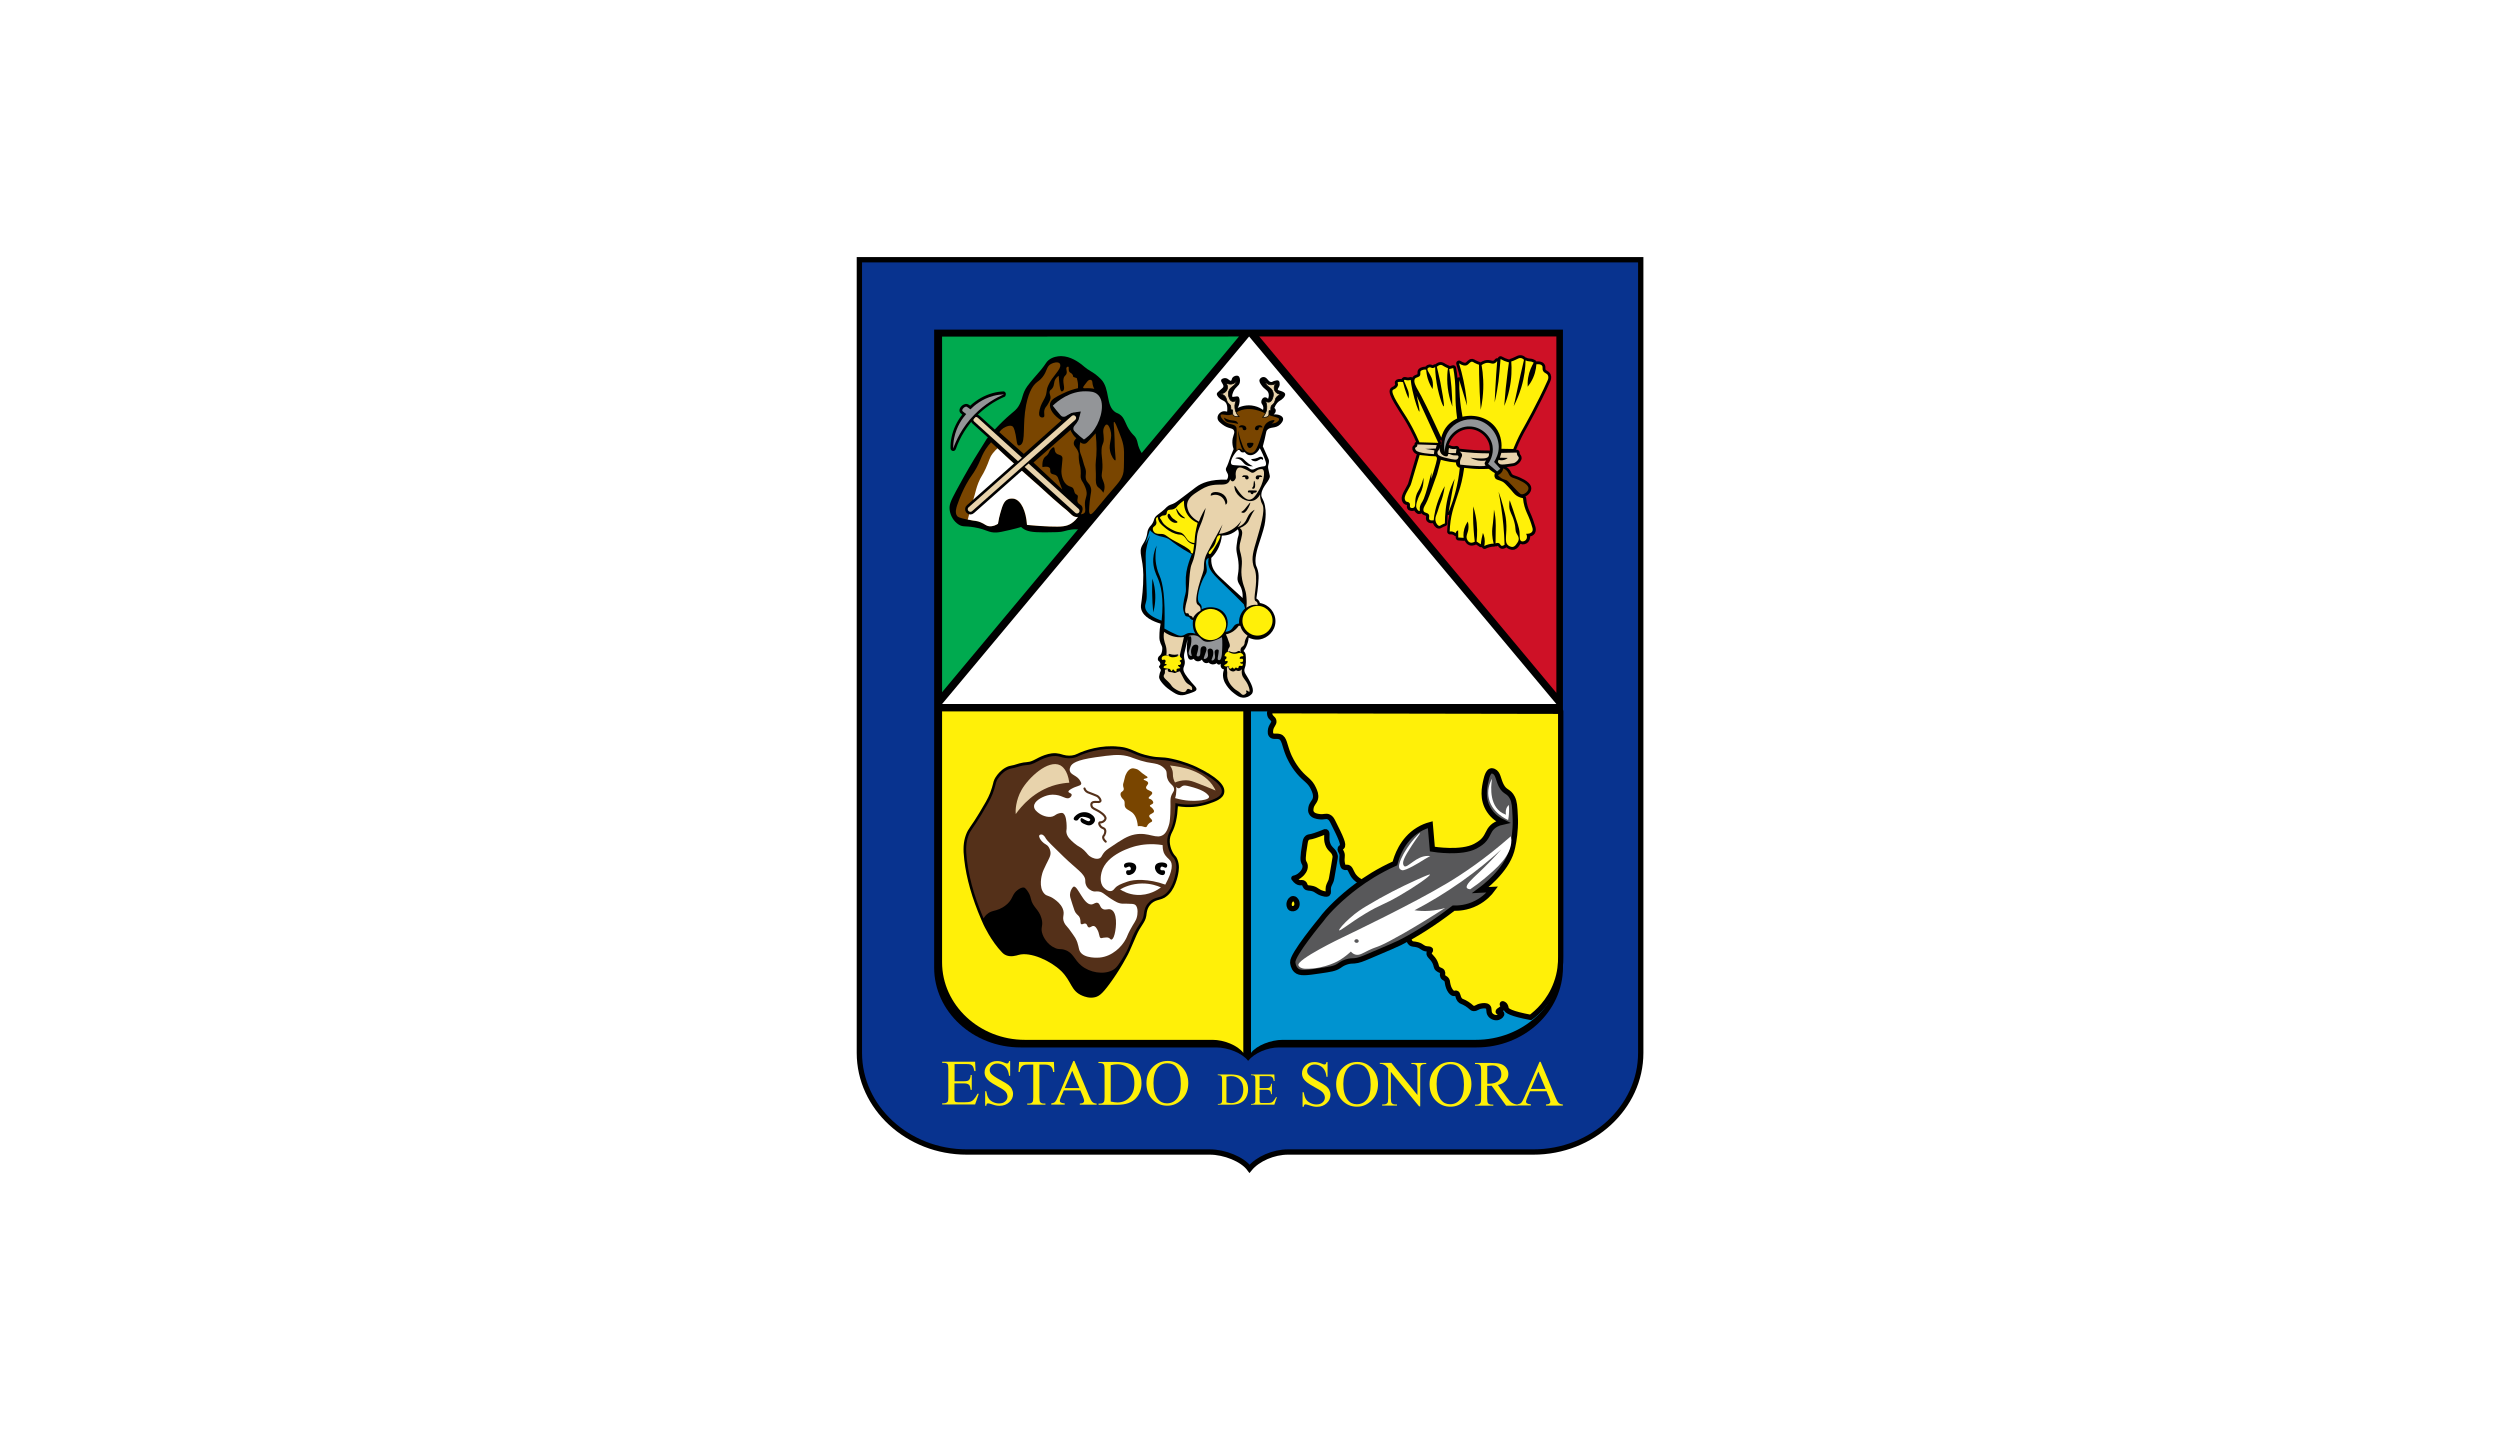 <?xml version="1.0" encoding="utf-8"?>
<!-- Generator: Adobe Illustrator 28.1.0, SVG Export Plug-In . SVG Version: 6.00 Build 0)  -->
<svg version="1.1" id="Layer_1" xmlns="http://www.w3.org/2000/svg" xmlns:xlink="http://www.w3.org/1999/xlink" x="0px" y="0px"
	 viewBox="0 0 2240 1280" style="enable-background:new 0 0 2240 1280;" xml:space="preserve">
<style type="text/css">
	.st0{fill:#FFFFFF;}
	.st1{fill-rule:evenodd;clip-rule:evenodd;fill:#08338F;stroke:#000000;stroke-width:4.769;stroke-miterlimit:10;}
	.st2{fill-rule:evenodd;clip-rule:evenodd;}
	.st3{fill-rule:evenodd;clip-rule:evenodd;fill:#FFF008;}
	.st4{fill-rule:evenodd;clip-rule:evenodd;fill:#CE1126;}
	.st5{fill-rule:evenodd;clip-rule:evenodd;fill:#00AA4F;}
	.st6{fill-rule:evenodd;clip-rule:evenodd;fill:#FFFFFF;}
	.st7{fill:#FFF008;}
	.st8{fill:#E8D3AC;}
	.st9{fill:#0093D0;}
	.st10{fill:#794500;}
	.st11{fill:#E8D3AC;stroke:#000000;stroke-width:0.636;stroke-miterlimit:10;}
	.st12{fill:#939598;}
	.st13{fill:#E8D3AC;stroke:#000000;stroke-width:4.769;stroke-miterlimit:10;}
	.st14{fill:none;stroke:#000000;stroke-width:5.087;stroke-linecap:round;stroke-linejoin:round;stroke-miterlimit:10;}
	.st15{fill:#543019;}
	.st16{fill:none;stroke:#543019;stroke-width:1.907;stroke-linecap:round;stroke-linejoin:round;stroke-miterlimit:10;}
	.st17{fill-rule:evenodd;clip-rule:evenodd;fill:#0093D0;}
	
		.st18{fill-rule:evenodd;clip-rule:evenodd;fill:#FFF008;stroke:#000000;stroke-width:4.769;stroke-linecap:round;stroke-linejoin:round;stroke-miterlimit:10;}
	.st19{fill-rule:evenodd;clip-rule:evenodd;fill:#58585A;stroke:#000000;stroke-width:4.769;stroke-miterlimit:10;}
</style>
<rect class="st0" width="2240" height="1280"/>
<g>
	<path id="path48_00000060009953006697499950000016990401491247135663_" class="st1" d="M1189.4,232.7H770v710.7
		c0,48.9,43.3,88.8,96.2,88.8H1084c13,0,29.2,6.3,35.6,15c7.4-9,21.7-15,34.4-15h219.9c52.9,0,96.2-40,96.2-88.8V232.7H1189.4z"/>
	<path id="path48_00000134241550804640113890000000374639622368739225_" class="st2" d="M1174.5,295.3H837v571.7
		c0,39.3,34.8,71.5,77.4,71.5h175.3c10.5,0,23.5,5.1,28.6,12c5.9-7.2,17.5-12,27.7-12h177c42.6,0,77.4-32.2,77.4-71.5V295.3H1174.5z
		"/>
	<path class="st3" d="M844.1,637.4v224.8c0,38.2,33.4,69.5,74.2,69.5h168.2c10.1,0,22.5,4.9,27.5,11.7v-306H844.1z"/>
	<polygon class="st4" points="1128.3,301.5 1394.5,620.8 1394.5,301.5 	"/>
	<polygon class="st5" points="844.1,301.6 844.1,620.2 1110.1,301.5 	"/>
	<polygon class="st6" points="1119.2,301.5 844.1,630.8 1394.5,630.8 	"/>
	<g>
		<path d="M1141.2,371.3c1.5-1.1,2.2-2.8,1.8-4.2c-0.3-0.8-0.8-1.3-1.2-1.6c1.5-3.8,3.4-5.6,5-6.5c0.7-0.4,1.8-1,3-2.3
			c0.7-0.8,2-2.3,1.7-3.7c-0.3-1.3-2-2-3.6-2.6c-1.9-0.8-2.6-0.6-2.9-1.2c-0.5-1.1,1.4-2.1,1.6-4.6c0-0.5,0.2-2.6-1-3.5
			c-0.9-0.6-2.1-0.3-3.5,0.1c-1.9,0.5-1.9,1-2.8,1.1c-2.8,0.3-3.8-4.4-7-4.5c-1.6-0.1-3.2,1-3.7,2.3c-0.6,1.6,0.5,3.4,1.6,4.9
			c2.6,3.9,5.1,4.1,6.2,6.8c0.5,1.2,0.8,3-0.2,5.6c-0.2-0.2-1.4-1.6-2.9-1.4c-1.9,0.1-3.3,2.5-3.2,4.3c0.1,1.7,1.5,2.2,1.8,4.4
			c0.2,1.1-0.1,2.1-0.2,2.6c-1.6-1.2-4.2-2.7-7.6-3.5c-7.1-1.8-13.1,0.7-15.1,1.7c0.9-1.7,2.1-4.7,1.6-7.8c-0.3-1.8-0.9-2.2-1.1-2.3
			c-0.7-0.4-1.8-0.2-3.9,0.1c-0.9,0.1-1.1,0.2-1.3,0.1c-0.9-0.7,0.6-4.3,0.7-4.5c2.2-4.9,5.1-4.9,5.9-8.5c0.4-1.9,0.2-4.8-1.4-5.7
			c-1.5-0.8-4,0-5.1,1.4c-1,1.3-0.6,2.4-1.4,2.8c-1.2,0.5-2.3-2-4.9-2.3c-1.4-0.1-3.4,0.4-3.9,1.6c-0.8,1.9,2.6,3.9,1.9,6.3
			c-0.1,0.5-1.3,1.5-3.5,3.4c-1.6,1.4-2.2,1.9-2.3,2.7c-0.1,0.4-0.1,1.3,1.4,3.1c2.3,2.6,4.3,2.7,5.8,4c1.4,1.2,2.6,3.7,2,9
			c-0.3-0.1-3-1.2-5.7,0.5c-1.7,1.1-3,3-2.9,5c0,2.7,2.5,4.5,4.6,6.1c5.4,4,8.8,2.6,10.1,5.2c1.3,2.7-1.6,4.8-1.4,10.9
			c0.1,2.6,0.7,4.6,1.1,5.8c-2.1,5.1-3.3,8.2-3.9,10.1c-0.5,1.4-0.9,2.8-1.8,4.8c-1,2.1-1.1,2.1-1.2,2.8c-0.2,2.5,1.9,3.5,2,6.2
			c0,0.8-0.1,2-1.1,3.5c-14.7-0.5-22.8,3-27.6,6.6c-0.8,0.6-5.6,4.2-10.8,8.2c-6.3,4.8-7.7,5.9-10.1,6.9c-1.1,0.5-3.4,0.9-5.4,2.8
			c-0.7,0.6-0.9,1-2.1,2.1c-1.2,1.1-2.1,1.7-3.2,2.6c-2.9,2.2-4.3,3.3-5,4.3c-1.4,2-0.7,2.5-2.3,5.3c-1.4,2.5-2.3,2.5-3.5,4.7
			c-1.4,2.4-1.1,3.9-1.8,6.7c-1,4.3-3,6.6-4.1,8.7c-3.5,6.4,0.8,10.9,1,26.3c0.1,11.7-1.4,22.3-1.4,22.3c-0.6,4.3-1.1,6.2-0.4,8.7
			c2,7,10.5,10.8,17.3,12.8c-0.7,3.4-0.9,6.3-1,8.4c-0.1,3.1-0.2,4.7,0.2,6.7c0.9,4.1,2.5,4.5,2.3,7.6c-0.1,1.3-0.2,4-1.9,5.6
			c-0.6,0.6-1.4,1-1.8,2.1c-0.1,0.3-0.5,1.3-0.1,2.3c0.4,1,1.2,0.9,1.7,2c0.1,0.2,0.5,1,0.3,1.9c-0.2,1-1,1-1.1,1.8
			c-0.2,1.2,1.5,1.7,1.6,3.3c0,0.6-0.2,0.8-0.7,2c0,0-0.5,1.5-0.8,3.5c-0.3,2.4,1.5,4.5,3.4,6.8c0.6,0.7,2.7,3.1,6.7,5.8
			c3.9,2.6,5.9,4,9,4.3c2.7,0.3,4.8-0.5,7.9-1.5c4-1.4,6-2,6.4-3.5c0.6-2.1-2.4-3.5-7.9-10.8c-3.6-4.7-3.9-6.5-3.8-7.9
			c0.2-1.9,1-2.4,1.3-5c0.2-2.6-0.6-3.2-0.7-5.9c-0.1-2.1,0.3-3,1.4-7.7c0.4-1.9,1.1-4.6,1.7-7.9c-0.4,3.5-0.6,6.5-0.6,8.7
			c0,0.9,0,2.8,0.5,5.2c0.5,2.2,0.8,3.7,2,4.3c1.4,0.7,3.2-0.3,3.7-0.6c0.2,0.3,1,1.6,2.6,2.1c1.6,0.5,3.5-0.1,4.7-1.4
			c0.8,2,2.5,3.3,4.1,3.2c0.8,0,1.5-0.3,1.9-0.6c0.3,0.3,1.4,1.5,3.4,1.7c2.1,0.2,3.6-0.9,3.8-1.1c0.4,0.7,1.1,1.2,1.9,1.3
			c1.2,0.1,1.9-0.8,1.9-0.9c-0.5,1.5-0.2,3.2,0.8,4.2c0.7,0.7,1.5,0.9,2,1c-0.4,1.2-1,3.1-0.9,5.5c0.2,5.1,3,8.7,4.8,11
			c2.1,2.6,4.1,4.2,5.2,5c2.9,2.2,4.8,3.6,7.8,3.8c3.3,0.2,5.7-1.4,6.1-1.7c0.7-0.5,1.6-1.1,2.2-2c2.1-3.3-1-9-2.9-12.5
			c-2.4-4.5-4.4-6.1-4-9.2c0.2-1.3,0.5-1.2,1-3.4c0.4-2.1,0.4-3.7,0.3-7c-0.1-2.4-0.2-3.3-0.8-4.4c-0.4-0.8-0.9-1.3-1.3-1.6
			c1-1.3,2.2-3.1,3.1-5.5c1-2.6,1.4-4.8,1.5-6.5c1.6,0.8,5.5,2.4,10.1,1.6c6.9-1.2,13.6-7.4,13.9-15.7c0.3-8.1-5.6-15.5-13.9-16.9
			c-0.2-0.7-0.7-2.1-2-3.2c-0.4-0.4-0.8-0.6-1.2-0.8c0.2-1,1.8-10.6,2-18.2c0.1-3-0.1-6-1.4-9.3c-0.3-0.6-0.5-1-0.5-1.2
			c-2.6-5.6,1.1-16.9,2.2-20.3c3.4-10.4,5.1-15.7,5.6-20.3c0.4-3.8,0.9-8.2-0.2-13.8c-1.4-6.9-3.6-6.8-3.2-10.6
			c0.6-7,8.4-12.4,7.5-16.5c0-0.2-0.4-1.5-0.8-3.6c-0.3-1.5-0.5-2.3-0.6-2.8c-0.5-2.9,0.8-4,0.7-6.5c0-1.2-0.4-1.9-1.7-4.8
			c-0.8-1.8-2.1-4.7-3.8-8.5c0.4-1.4,1-3.6,1.6-6.2c1.6-6.8,1.3-7.1,2.1-8.2c2.8-3.6,7.5-1.1,11.8-5.2c0.5-0.5,3.2-3.1,2.6-5.5
			C1149,372.6,1145.6,371,1141.2,371.3z M1113.4,535.8c-8.4-7.5-15.3-14-20.8-19.1c-2-1.9-5-4.7-6.5-9.5c-0.9-3-0.9-5.6-0.8-7.3
			c1.7-1.6,3.7-4,5.4-7c2.9-5.1,3.8-10,4.1-13c1.5,0,3.4-0.1,5.6-0.7c4.3-1.2,7.2-3.6,8.7-5c0.3,0.6,0.7,1.4,0.8,2.5
			c0.3,2.1-0.4,3.7-0.9,5.4c0,0-0.2,0.6-1,6.6c-0.9,6.3,1.5,9.1,1.8,17.6c0.3,9.3-2.4,11.4,0,16.2c0.9,1.7,2.2,3.4,3,6.6
			C1113.5,531.8,1113.5,534.2,1113.4,535.8z"/>
		<g>
			<g>
				<path class="st7" d="M1041.2,467.2c2,4,8.5,7.2,10,7.9c5.5,2.7,6,1,8.7,3.3c3,2.6,3.3,5.6,6.9,7.3c1.3,0.6,2.5,0.8,3.4,0.9
					c0.1-1.1,0.2-2.1,0.3-3.1c0.1-3.1,0.7-7.9,2.6-15c-1.5-0.6-6.8-2.9-10-8.9c-2.5-4.8-2.3-9.3-2.2-11.1c-0.8,0.5-2,1.3-3.3,2.4
					c-3.5,2.9-3.3,4-5.5,5c-2.9,1.4-4.8,0.1-6.1,1.8c-1,1.3-0.1,2.5-1.3,3.5c-1.1,1.1-2.3,0.1-4.1,1.3c-0.7,0.4-1.1,1-1.5,1.4
					C1040.4,465.5,1041,466.8,1041.2,467.2z M1054.1,455.8c0.4-0.2,1.2,2.6,4,5.3c1.9,1.9,3.9,2.9,3.7,3.2c-0.1,0.3-1.4,0-2.2-0.3
					c-3.1-1.2-4.5-4.1-4.7-4.7C1054.1,457.8,1053.7,455.9,1054.1,455.8z M1046.2,461.5c0.1-0.5,0.6-1.2,1.1-1.2c0.7,0,1.2,1.1,1.7,2
					c2.3,3.7,6.4,4.5,6,5.6c-0.1,0.4-0.9,0.6-1.3,0.6C1050.1,468.9,1045.5,464.1,1046.2,461.5z"/>
				<path class="st7" d="M1066.8,486.8c-3.9-2-3.7-4.9-7-7c-2.2-1.4-2.6-0.2-6.8-1.6c-4.5-1.5-7.5-4-9.8-5.9
					c-2.6-2.2-4.4-3.8-5.3-6.5c-0.3-0.9-0.5-1.8-0.6-2.5c0,0,0,0,0,0c-0.5-0.1-1.2,0.7-1.2,0.8c-1.1,1.4,0.6,3.2-0.1,5.3
					c-0.6,2.2-2.8,2.1-3.1,4.1c-0.2,1.7,1.1,3.2,1.2,3.3c1.7,1.9,4.6,1.5,6.6,1.6c4.1,0.2,3.9,2.2,12.3,6.6
					c1.8,0.9,13.8,7.1,13.8,9.1c0,0.1,0,0.6,0.3,1c0.3,0.5,0.9,0.9,1.3,0.8c0.8-0.2,0.8-2.5,1.1-4.5c0.2-1.5,0.4-2.7,0.5-3.7
					C1069,487.9,1067,486.9,1066.8,486.8z"/>
			</g>
		</g>
		<path class="st8" d="M1131.2,452.1c-0.2-0.4-1.2-2-1.7-4.5c-0.5-2-0.5-3.7-0.4-4.7c-1.9,3.8-4.5,5-5.4,5.4
			c-6.8,2.8-15.5-3.7-17.2-9.5c-0.3-1.1-0.7-3.2-0.3-3.4c0.4-0.2,1.6,1.8,2.5,3.2c0.9,1.3,6.2,9.6,11,9.1c3.1-0.4,5-3.2,7.2-6.6
			c5.2-8,7.3-18.9,4.4-20.6c-0.5-0.3-1.1-0.2-2.2-0.1c-3.5,0.5-4.4,3.1-6.8,3.2c-1,0.1-1.1-0.4-4-1.9c-4.2-2.1-6.9-3.5-8.8-2.5
			c-1.5,0.8-2,2.9-2.2,3.8c-0.6,2.8,0.7,4-0.4,6.2c-0.2,0.3-1.1,2.1-2.5,2.1c-1.3,0-2.1-1.7-2.2-1.8c-0.2,0.7-0.5,1.7-1.3,2.6
			c-2.8,3.3-7.9,1.4-14.7,2.6c-5.4,0.9-9.1,3.3-12.6,5.5c-4.2,2.7-9.3,6-9.9,11.4c-0.2,1.9,0.2,3.3,0.5,4.5
			c1.8,6.6,7.8,10.2,10,11.3c0.5-1.2,1-2.4,1.5-3.7c1.4-3.2,3-6.1,4.6-8.6c-0.3,1.5-0.8,3.9-1.6,6.7c-1.6,5.5-3.2,8.8-4.1,11.1
			c-3.3,8-1.4,10.5-4,23.2c-2,9.8-3,7.4-4.1,14.5c-1.4,9.1-1,20.7-3,27.5c-0.3,0.8-0.4,1.3-0.6,2.2c-0.5,1.9-1.9,8.2-0.2,9.1
			c0.7,0.4,1.4-0.3,2.1,0.3c0.6,0.5,0.2,1.1,0.9,1.7c0.6,0.5,1.1,0.2,1.9,0.7c0.4,0.2,0.9,0.7,1.3,1.7c0.5-1,1.4-2.5,2.9-3.9
			c1.4-1.4,2.8-2.2,3.8-2.7c0.2-0.6,0.3-1.5,0-2.5c-0.5-1.7-1.9-2.5-2.4-2.9c-1.4-1.1-2.4-4.2,0.7-16.3c2.9-11.1,4.8-12.5,4.8-17.8
			c0-1,0-3.4,0.7-6.6c0.7-2.8,1.7-4.7,2.2-5.7c2.1-4.1,7-13.3,13.8-25.5c-1,2.8-2,5.7-3.1,8.5c3.4-0.4,10.3-1.9,16.1-7.4
			c1.7-1.6,2.9-3.2,3.9-4.7c-0.2,0.6-0.5,1.3-0.8,1.9c-0.8,1.7-1.6,3-2.5,4.1c2.9-1,4.6-2.4,5.6-3.5c3-3.2,2.8-6.6,6.4-9.9
			c1.2-1.1,2.5-1.8,3.2-2.2c-0.5,0.8-1.3,2-2.2,3.5c-2,3.6-2.5,5.3-3.4,6.9c-1.1,1.9-3.2,4.2-7.8,6.1c0.4,0.2,0.9,0.6,1.4,1.3
			c1.1,1.6,0.9,3.6,0.5,5.4c-0.9,4.8-1.6,6-1.9,8.4c-0.5,3.3,0.3,5.6,1,8.2c2.5,10.2-0.9,12,1.2,23c1.4,7.1,3.2,8.1,3.8,15.5
			c0.4,4,0.2,7.3,0,9.6c1.2-0.9,3.6-2.4,6.9-2.7c1.2-0.1,2.2,0,3,0.2c0.1-0.5,0.2-1.2-0.1-1.9c-0.4-1-1.4-1.5-1.6-1.6
			c-2.9-1.7,2.3-15.2-0.2-26.7c-0.7-3.2-1.1-2.3-1.9-5.6c-1.6-6.8-0.1-11.9,3.5-24C1128.9,473.7,1133.9,457.2,1131.2,452.1z
			 M1099.1,451.4c-0.3,0.4-0.7,0.7-1,0.8c-0.3-3.7-2.5-6.9-5.8-8.2c-3.6-1.5-6.8,0-7.5,0.2c0-0.6,0-1.3,0.4-1.9
			c1.8-2.5,9.3-1.8,12.5,2.3C1099.1,446.4,1100.3,449.6,1099.1,451.4z M1117,457.4c-0.9,1.1-1.7,2-2.8,2.1c-0.8,0.1-1.9-0.2-1.9-0.6
			c-0.1-0.4,0.7-0.7,1.4-1.2c1-0.7,1.2-1.1,3.8-4.3c1.7-2.1,2.6-3.2,2.7-3.1C1120.6,450.5,1119.2,454.3,1117,457.4z"/>
		<path class="st7" d="M1093.2,479.5c-0.4-0.2-0.9,0.1-1.3,0.3c-2.2,1.3-1.8,3.9-3.1,7.1c-2,5.1-6.6,7-5.8,8.8
			c0,0.1,0.3,0.7,0.8,0.8c0.7,0.1,1.4-0.9,1.7-1.4C1087.9,491.5,1094.9,480.6,1093.2,479.5z"/>
		<path class="st9" d="M1069.2,563.2c-0.7-3.2-0.5-5.9-0.2-7.6c-0.6-0.1-1.6-0.4-2.3-1.1c-0.7-0.6-0.6-1.1-1.3-1.6
			c-1-0.7-1.7-0.3-2.7-0.8c-0.6-0.3-1.1-1-1.6-2.5c-0.5-1.5-1.1-3.3-1.1-5.7c0-0.6,0.1-1.4,0.3-3c0.4-2.8,0.9-5.2,1.3-6.8
			c0.2-0.7,0.2-0.8,0.4-1.4c0.6-2.4,0.6-3.5,0.6-4.3c0-0.3,0-0.6,0-0.7c-0.2-2.5-0.2-7.6-0.1-10.6c0.4-6.5,2.2-12,3.8-16.5
			c0.6-1.7,1.1-3,1.5-4c-5.3-2.9-9.5-5.6-12.3-7.5c-7.3-5-7.3-6.1-11-7.3c-3.9-1.3-7.1-1.1-11-3.9c-1.5-1.1-2.6-2.2-3.2-3
			c-1.4,4.2-2.8,8.5-4.2,12.7c1.5-2.6,3-5.3,4.4-7.9c-1.1,2.9-2.6,7.2-3.5,12.6c-0.6,3.7-0.6,6.2-0.3,17.5
			c0.8,23.7,1.3,25.5-0.1,30.3c-0.3,1.2-0.8,2.5-0.5,4.2c0.8,5.8,8.3,9.5,14.7,11.8c2.2-20.2-0.6-31.9-3.8-38.9
			c-1-2.3-4.2-8.5-3.7-16.6c0.3-5,1.8-9.1,3.1-11.8c-0.9,3.9-1.7,9.9-0.5,16.9c0.9,5.3,2.6,9.1,3.1,10.2c2.8,6.4,5.3,19.3,4.3,47.3
			c4.2,2.4,7.8,4.1,10.5,5.3c1.6,0.7,3.2,1.4,5.2,1.1c2-0.3,2.8-1.3,4.6-2c1.6-0.6,4-0.9,7.6,0.2
			C1070.5,567,1069.7,565.3,1069.2,563.2z M1034.4,525.9c1.6,9.4,0.4,17.4-1.1,22.9c-0.6-5.6-0.9-11.6-1-18.1c0-4.3,0-8.4,0.2-12.3
			C1033.3,520.7,1033.9,523.2,1034.4,525.9z"/>
		<path class="st7" d="M1085.2,545.6c-7.4-0.2-13.8,5.6-14.3,13c-0.5,7.7,5.5,14.5,13,14.9c8.3,0.5,15.3-7.1,14.7-15.1
			C1098,551.7,1092.4,545.9,1085.2,545.6z"/>
		<path class="st7" d="M1125.6,542.9c-6.8,0.6-12.4,6.4-12.4,13.3c0,7.4,6.5,13.6,13.9,13.3c7.2-0.2,13.2-6.3,13.1-13.6
			C1140.1,548.2,1133.1,542.2,1125.6,542.9z"/>
		<path class="st7" d="M1057.1,586.7c0.2,0.1,0.1,0.5,0.1,1c0.1,1.5,2,2.1,1.8,2.9c-0.2,0.8-2,0.8-2,1.6c0,0.5,1,0.7,1.2,1.6
			c0.2,0.7-0.3,1.6-1,1.9c-0.8,0.4-1.5-0.1-1.7,0.2c-0.2,0.4,0.9,1.5,1,1.6c0.7,0.6,1.1,0.8,1.1,1c-0.1,0.3-1,0.2-2.5,0.6
			c-0.4,0.1-0.5,0.2-0.6,0.2c-0.7,0.6,0,2-0.5,2.3c-0.4,0.3-1.2-0.2-1.7-0.6c-0.7-0.6-0.7-1.2-1.1-1.3c-0.6,0-0.9,1.6-1.6,1.6
			c-0.5,0-0.5-1.1-1.4-1.8c-0.5-0.4-0.9-0.3-2.7-0.5c-1.8-0.3-2.7-0.4-2.9-0.8c-0.2-0.6,0.6-1.8,1.5-1.9c0.3,0,0.5,0,0.8-0.2
			c0.2-0.2,0.4-0.5,0.4-0.8c-0.2-0.5-1.4-0.2-1.7-0.7c-0.3-0.6,1-1.3,0.8-2.4c-0.1-0.5-0.4-0.9-0.8-1.1c-0.9-0.4-1.7,0.5-2.3,0.1
			c-0.5-0.3-0.6-1.5-0.2-2.3c0.8-1.6,3.6-1.6,4-1.6c2.6,0,2.6,1.5,5.2,1.6c0.7,0,3.6,0.1,5.6-1.4
			C1056.1,587.1,1056.8,586.5,1057.1,586.7z"/>
		<path class="st8" d="M1043,566.2c2.2,1.6,6.4,4.1,12.1,4.7c2.2,0.2,4.1,0.1,5.7-0.1c-1.2,5.3-2.4,10.6-3.6,15.9
			c-1.2,0.8-2.3,1.5-2.4,1.3c-0.1-0.1,1.1-1,0.9-1.5c-0.2-0.5-2.1,0.4-4.7,0.1c-2.2-0.2-3.4-1.1-3.8-0.6c-0.3,0.4,0,1.1,0.2,1.6
			c-0.8-0.2-1.5-0.4-2.3-0.6c0.2-1.5,0.3-3.8-0.1-6.4c-0.5-2.9-1.3-4-1.8-6.6C1042.7,572.3,1042.4,569.6,1043,566.2z"/>
		<path class="st8" d="M1044.1,600c0.3-0.2,0.6,0,1.1-0.2c0.5-0.2,0.9-0.5,1.1-0.8c-0.2,1.7,0.2,2.5,0.7,2.8
			c0.8,0.7,1.9,0.1,4.1,0.8c0.8,0.3,0.8,0.4,1.3,0.4c1.1,0.1,1.6-0.6,3.2-1.1c0.6-0.2,1.2-0.3,1.6-0.4c0.7,1.5,1.8,3.6,3.2,6.2
			c1.1,1.9,1.6,2.9,2.1,3.4c2.5,2.8,5,2.8,5.6,5.1c0.2,0.7,0.2,1.7-0.2,2c-0.8,0.5-2.2-1.3-3.7-0.9c-1,0.3-1,1.5-1.8,2.2
			c-2.1,1.8-7.5-0.5-11.1-3.4c-2.2-1.9-1.2-2-4.7-5.4c-2.4-2.3-4.1-3.5-3.9-5.2c0.1-1.1,1-1.3,1.1-3
			C1043.9,601.4,1043.5,600.3,1044.1,600z"/>
		<path class="st7" d="M1100.5,596.7c-0.3,0.2-0.9,0.5-1.7,0.5c-0.9,0-2-0.6-2-1c0-0.3,0.5-0.4,1.8-1.3c0.9-0.6,1.1-0.9,1.2-1.2
			c0.2-0.5,0.3-1.3-0.1-1.5c-0.4-0.3-1.1,0.5-1.7,0.2c-0.4-0.2-0.6-0.9-0.4-1.3c0.2-0.4,0.5-0.3,0.9-0.7c0.6-0.6,0.6-1.8,0.1-2.2
			c-0.4-0.3-1,0.1-1.2-0.2c-0.5-0.5,0.4-3,2.1-3.7c1.6-0.7,2.4,0.9,5.3,1.4c3.9,0.6,5.8-1.7,7.9-0.2c1,0.7,1.6,1.9,1.3,2.3
			c-0.3,0.5-1.6-0.1-2.6,0.7c-0.5,0.4-0.8,1.2-0.6,1.6c0.4,0.6,2-0.3,2.7,0.4c0.7,0.6,0.3,2.4-0.5,2.8c-0.6,0.3-1.4-0.3-1.6,0
			c-0.2,0.3,0,1,0.5,1.3c0.5,0.3,1-0.2,1.4,0c0.4,0.3,0.4,1.4-0.1,1.9c-0.8,0.7-2-0.4-2.9,0.2c-0.8,0.6-0.4,1.7-1,2
			c-0.7,0.3-1.3-0.8-2.2-0.5c-0.7,0.2-0.7,1.1-1.3,1.1c-0.6,0-0.8-1.2-1.5-1.2c-0.6,0-0.8,1-1.6,1.1c-0.5,0.1-1.2-0.3-1.4-0.8
			c-0.2-0.5,0.2-1,0-1.4C1101.3,596.8,1100.8,596.7,1100.5,596.7z"/>
		<path class="st8" d="M1098.4,568.4c1.3-0.2,2.8-0.7,4.4-1.5c3.8-1.8,6-4.6,7.1-6.2c0.5,0,1,0,1.4,0c0.3,1.1,0.9,2.9,2.2,4.7
			c1.5,2.1,3.2,3.4,4.3,4.1c-2,3-2.5,5-2.6,6.3c0,0.3,0,1.1-0.5,1.9c-0.6,1.3-1.6,1.5-2.3,2.3c-0.7,0.7-1.3,2.1-0.7,5.1
			c-0.2-0.7-0.5-1.5-1.1-1.8c-0.8-0.3-1.8,0.3-2.4,0.7c-1.3,0.7-3.3,1-6.9-0.5c-0.4,0.2-0.8,0.5-1.2,0.7c0-0.7,0.1-1.7,0.5-2.7
			c0.4-1,0.8-1.2,1.1-1.8c0.5-1.1,0.3-2.4-1-5.5C1100.3,572.5,1099.4,570.5,1098.4,568.4z"/>
		<path class="st8" d="M1100.8,596.7c-0.3,0.2-0.8,0.5-1.1,1.1c-0.6,1.1-0.4,2.3-0.3,2.8c0.6,3.5-0.3,4.1,0.5,7.2
			c1.5,5.7,6.1,9.3,7,10c1.6,1.2,2.5,1.4,4.4,3.1c1.1,1,1.5,1.6,2.5,1.7c1.6,0.1,3.3-1.6,3.1-2.5c-0.1-0.3-0.5-0.6-0.4-1
			c0-0.2,0.1-0.3,0.3-0.4c0.6-0.4,2.1,1.4,2.6,1.1c0.7-0.4,0-3.4-1.4-6.5c-2.2-4.6-4.4-5.5-5.2-9.1c-0.4-1.9-0.2-3.6,0-4.6
			c-0.2,0.2-1.2,1.5-2.9,1.6c-1.2,0.1-2.2-0.5-2.5-0.7c-0.3,0.3-0.8,0.7-1.6,1c-1.8,0.5-4.1-0.5-4.8-2.4
			C1100.5,598.2,1100.6,597.3,1100.8,596.7z"/>
		<path class="st0" d="M1131.5,407.1c-1-2.3-2-4.1-2.7-5.5c-2.3,4.6-6.5,7-9.9,6.1c-0.7-0.2-2.2-0.7-3.6-2.6
			c-1.7,0.5-2.6,0.2-3.2-0.1c-1-0.6-1.1-1.8-2-1.9c-0.2,0-0.7-0.1-1.5,0.7c-1.9,1.7-7.6,9.7-5,12.4c0.5,0.5,2.6,0.7,6.8,0.9
			c4.3,0.2,4.7,0.1,6,0.6c3,1.1,2.9,2.7,5.2,3c2,0.3,2.4-0.9,6.5-2.1c4-1.1,5-0.4,5.8-1.4C1135.2,415.6,1133.7,412.2,1131.5,407.1z
			 M1116.2,416.5c-2.5-1.6-3-3.9-6-5.1c-1.9-0.7-3.3-0.5-3.3-0.8c0-0.4,2.7-1.3,5.2-0.5c1.8,0.6,2.5,1.7,4.1,3.2
			c1.4,1.3,3.4,3,6.5,4.5C1119.4,418,1117.4,417.2,1116.2,416.5z M1131.2,412c-0.3,0-0.4-0.4-0.8-0.6c-1.1-0.7-2.9,1.6-5.3,1.9
			c-2,0.2-4-1.1-4-1.7c0.1-0.6,2.4,0,5.7-1.4c1.3-0.5,2.2-1.2,3.4-0.9c0.1,0,1.4,0.4,1.5,1.3C1131.9,411.3,1131.6,412,1131.2,412z"
			/>
		<path class="st10" d="M1138.3,372.4c-4.8-1.5-4.8-2.4-8.7-3.8c-2.2-0.8-8-2.9-14.5-1.8c-7.6,1.2-8.9,5.6-15.7,5.1
			c-2.7-0.2-5-1.1-5.6-0.1c-0.7,1.1,1.2,3.8,3.3,5.6c4.4,3.6,8.7,2,10.5,5.2c0.4,0.7,0.4,2,0.5,4.8c0.1,3.4-0.1,4.8-0.3,9.4
			c0,0.7-0.2,7,0.5,7.1c0.3,0,0.4-1.4,1.5-1.8c0.8-0.3,1.8,0.2,2.3,0.5c0.8,0.5,1.3,1.1,1.6,1.4c-1-2.1-2-4.7-2.8-7.7
			c-1.1-4.1-1.5-7.7-1.5-10.6c1.1,5.5,2.6,9.9,3.8,13c1.2,3.2,2.3,5.3,4.6,6.4c0.3,0.2,2.3,1.1,4.3,0.5c1.8-0.5,3.8-2.2,7.1-12.3
			c2.9-8.8,2.9-12,6.1-14.6c2.2-1.8,4.8-2.3,6.6-2.4c0,0.3,0,0.7-0.2,1.1c-0.6,1.5-2.3,1.9-2.5,1.9c0.7,0.1,3.3,0.3,5.4-1.5
			c0.7-0.6,1.6-1.3,1.4-2.2C1146.2,374.2,1142.8,373.8,1138.3,372.4z M1105.5,379c-3.7-0.6-5.3-0.3-6.8-1.5
			c-0.7-0.5-1.6-1.5-2.1-3.4c2,1.3,3.8,1.9,5,2.2c3.1,0.7,5.6,0.2,7,2c0.5,0.5,0.7,1.1,0.8,1.5
			C1108.6,379.6,1107.2,379.3,1105.5,379z"/>
		<path d="M1109.9,382.9c0.1-0.3,0.5-1.2,1.6-1.7c0.7-0.3,1.4-0.2,2.1-0.1c0.8,0.1,2,0.4,2.7,1.4c0.3,0.5,0.8,1.7,0.2,2.4
			c-0.6,0.8-2.1,0.7-2.7,0.1c-0.6-0.6-0.2-1.6-0.8-2c-0.3-0.2-0.5-0.1-1.5-0.1C1110.7,383,1110.2,383,1109.9,382.9z"/>
		<path d="M1112.9,427.4c0.1-0.3,0.3-0.8,0.8-1.2c0.5-0.4,1.1-0.4,2.3-0.3c1.1,0,1.6,0.1,1.9,0.3c0.8,0.6,1.3,2.1,0.5,2.9
			c-0.6,0.6-1.8,0.6-2.3,0.1c-0.5-0.5-0.1-1.3-0.7-1.7c-0.2-0.2-0.4-0.1-1.2-0.1C1113.6,427.5,1113.2,427.4,1112.9,427.4z"/>
		<path d="M1131,427.4c-0.1-0.3-0.3-0.8-0.8-1.2c-0.5-0.4-1.1-0.4-2.3-0.3c-1.1,0-1.6,0.1-1.9,0.3c-0.8,0.6-1.3,2.1-0.5,2.9
			c0.6,0.6,1.8,0.6,2.3,0.1c0.5-0.5,0.1-1.3,0.7-1.7c0.2-0.2,0.4-0.1,1.2-0.1C1130.3,427.5,1130.7,427.4,1131,427.4z"/>
		<path d="M1131.3,382.9c-0.1-0.3-0.5-1.2-1.6-1.7c-0.7-0.3-1.4-0.2-2.1-0.1c-0.8,0.1-2,0.4-2.7,1.4c-0.3,0.5-0.8,1.7-0.2,2.4
			c0.6,0.8,2.1,0.7,2.7,0.1c0.6-0.6,0.2-1.6,0.8-2c0.3-0.2,0.5-0.1,1.5-0.1C1130.5,383,1131,383,1131.3,382.9z"/>
		<path d="M1117.6,397.1c0.3-0.3,0.9-0.3,2.2-0.4c1.9,0,2.9,0,3.2,0.4c0.6,1.1-1.6,4.6-3.5,4.3
			C1117.9,401.1,1116.8,398,1117.6,397.1z"/>
		<path class="st11" d="M1108.2,340.9c-0.4,0.6-1.4,2.2-3.4,2.9c-3.5,1.3-6.7-1-6.9-1.2c0.3,0.3,2.3,2.3,1.9,5
			c-0.3,2.8-3,5.1-6.4,5.3c2.4,0.5,3.6,1.5,4.3,2.4c1.6,1.9,0.8,3.6,2.7,5.9c1.1,1.3,1.8,1.3,2.2,2.5c0.5,1.5-0.1,3.2,0.6,3.5
			c0.3,0.2,0.5-0.1,0.9,0c0.9,0.4-0.1,3.2,0.8,4.7c0.5,0.9,1.9,1.6,5.3,1.4c-0.8-0.8-3.2-3.5-3.7-7.7c-0.4-3.3,0.7-5.9,1.3-7
			c-1.6,1.3-3,1.1-3.3,1.1c-2.5-0.4-3.5-3.8-3.8-5.6c-0.1-0.7-0.3-2.3,0.5-4.1c1.5-3.6,5.3-3.9,6.7-7.9
			C1108,341.7,1108.1,341.2,1108.2,340.9z"/>
		<path class="st11" d="M1133.3,341.5c0.4,0.6,1.4,2.2,3.4,2.9c3.5,1.3,6.7-1,6.9-1.2c-0.3,0.3-2.3,2.3-1.9,5c0.3,2.8,3,5.1,6.4,5.3
			c-2.4,0.5-3.6,1.5-4.3,2.4c-1.6,1.9-0.8,3.6-2.7,5.9c-1.1,1.3-1.8,1.3-2.2,2.5c-0.5,1.5,0.1,3.2-0.6,3.5c-0.3,0.2-0.5-0.1-0.9,0
			c-0.9,0.4,0.1,3.2-0.8,4.7c-0.5,0.9-1.9,1.6-5.3,1.4c0.8-0.8,3.2-3.5,3.7-7.7c0.4-3.3-0.7-5.9-1.3-7c1.6,1.3,3,1.1,3.3,1.1
			c2.5-0.4,3.5-3.8,3.8-5.6c0.1-0.7,0.3-2.3-0.5-4.1c-1.5-3.6-5.3-3.9-6.7-7.9C1133.5,342.3,1133.4,341.8,1133.3,341.5z"/>
		<path d="M1123.7,430.8c-0.2,0-0.3,1-0.5,2.8c-0.1,1.3-0.1,1.5-0.3,2c-0.5,1.2-1.2,1.5-1,1.9c0.2,0.4,1.1,0.6,1.7,0.3
			c0.4-0.2,0.7-0.7,0.9-1.5C1125,433.6,1124.1,430.7,1123.7,430.8z"/>
		<path class="st12" d="M1067.1,570.3c-1.9-0.1-2.3-0.2-2.3-0.3c0-0.3,3.6-1.4,6.9-0.5c3.3,0.9,4.2,3.1,6.2,4.4
			c2.6,1.7,7.4,2.2,17-3c0.2,2.1,0.4,4.4,0.3,6.9c-0.2,4.7,0,13-2.5,13.7c-0.4,0.1-0.9,0-1.3-0.3c-0.7-0.6-0.2-2.1,0.4-6.1
			c0.3-1.8,0.3-2.4-0.1-2.8c-0.6-0.5-1.9-0.5-2.7,0.2c-1.9,1.7,1,6.1-1.1,8.4c-0.7,0.8-1.8,1.1-2.2,0.8c-0.7-0.6,1.4-2.8,1.4-6.5
			c0-1.2-0.1-2.8-1.2-3.6c-0.9-0.6-2.3-0.7-3.2,0c-1.8,1.5,0.9,5.4-1.1,7.7c-0.9,1-2.4,1.4-2.9,1c-0.3-0.3-0.1-0.9,0.5-2.6
			c1.5-4.2,2.1-5.4,1.7-6.8c-0.1-0.3-0.3-1.2-1.1-1.6c-0.8-0.5-2.1-0.3-2.8,0.1c-2.6,1.6-0.4,7.4-2.7,8.6c-0.6,0.3-1.5,0.2-1.9-0.2
			c-0.7-0.8,0.5-2.5,1.1-6c0.3-1.8,0.4-2.9-0.3-3.6c-0.8-0.8-2.4-0.8-3.5-0.2c-2.1,1.2-3,5-2.3,7.8c0.2,0.8,0.6,1.7,0.3,2
			c-0.4,0.3-1.6-0.3-2.2-1.1c-1.7-2.2,1.5-5.7,1.9-11.6C1067.6,573,1067.4,571.3,1067.1,570.3z"/>
		<path d="M1126.2,439.9c-0.1-0.5-1.1-0.4-4.2-0.5c-2.5,0-3.4-0.1-3.8,0.5c-0.2,0.3-0.1,0.9,0.1,1.2c0.5,0.5,1.5-0.2,2.2,0.2
			c0,0,0,0.1,0,0.1c0,0.8,0.6,1.4,1.4,1.4c0,0,0.1,0,0.1,0c0.2,0,0.4,0,0.5-0.1c0,0,0,0,0,0c0.4-0.2,0.7-0.7,0.7-1.2
			c0.7,0,1.6,0.1,2.3-0.5C1125.9,440.7,1126.3,440.2,1126.2,439.9z"/>
		<path class="st9" d="M1083,500c-0.4,0.1-1,0.3-1.4,0.8c-2.1,2-0.4,5.9-0.3,9.6c0.1,4.2-1.9,4.1-5,12.3c-2.6,6.9-4.3,15.3-1.6,17.7
			c0.3,0.3,1.3,1.1,1.8,2.5c0.4,1.2,0.2,2.4,0,3.1c1.5-0.7,3.9-1.7,7-1.9c2.2-0.1,9.4-0.1,13.7,5.5c3.5,4.5,3.8,11,0.8,16.5
			c2.3-0.2,3.7-0.9,4.6-1.6c2.3-1.7,2.5-4,5-5.2c1-0.5,2-0.6,2.6-0.6c-0.1-1.4-0.1-4.2,1.1-7.3c1.3-3.2,3.2-5.3,4.3-6.2
			c-0.7-2.5-1.1-3.7-1.1-3.7c0,0-6.5-6.5-8.2-8.2c-16.6-16.5-23.1-20.7-23.7-29C1082.6,502.5,1082.8,500.9,1083,500z"/>
	</g>
	<g>
		<path d="M914.9,472.2c-2.4,0.7-5.8,1.7-9.9,2.6c-6.1,1.4-9.1,2.1-11.9,2.3c-7.7,0.4-8.4-2.6-20-4.6c-8.7-1.5-10.2-0.1-14-2.4
			c-4.7-2.9-7.6-8.2-8.2-13.2c-0.6-4.8,1.1-8.2,5.7-16.9c9.7-18,16.3-28.7,16.3-28.7c4.9-8,8.9-14.3,11.3-18.2
			c5.6-6.9,10.7-12.1,14.3-15.6c9.5-9.2,12.2-9.5,15.1-15.3c3.1-6.1,2.2-9.5,6.9-16.2c1.6-2.2,4-5.1,5.9-7.3
			c3.5-4.2,3.9-4.3,6.4-7.4c4.7-5.8,4.4-6.7,6.7-8.6c3.8-3.1,8.4-3.5,10.6-3.6c0.2,0,0.6,0,1,0c8.2,0.2,15.1,5.3,17.8,7.3
			c2.6,2,2.5,2.3,5.2,4.2c3,2.1,4.3,2.5,7,4.5c0,0,2.7,2,5.3,4.6c8.6,8.7,3.9,24.2,13.4,29.9c1.4,0.8,1.3,0.4,2.8,1.3
			c5.8,3.5,4.9,8.8,10.7,16.3c2.6,3.3,3.5,3.3,4.8,5.9c1.4,3,1.1,5,2.7,8.7c1,2.4,2.2,4.2,3,5.3c-17.2,22.6-34.4,45.3-51.6,67.9
			c-2-0.2-3.9-0.4-5.9-0.6c0,0-1.3-0.1-2.3-0.1c-4.8-0.2-10.8,1.7-10.8,1.7c-2.8,0.9-7.7,0.9-17.5,1c-11.2,0-15.5-0.9-19.2-3.5
			C915.8,472.9,915.3,472.5,914.9,472.2z"/>
		<path class="st10" d="M894.1,469.4c0.6-4,1.4-7.2,2.1-9.6c1.9-6.7,3.2-10.7,6.7-12.3c2.6-1.2,5.3-0.6,5.8-0.5
			c6.2,1.6,10.6,11,11.4,23.4c7.9,0.8,14.7,1.2,20.3,1.4c10.7,0.4,15,0,19.2-2.6c3-1.9,5-4.3,6.2-6c-0.3,0-1,0.1-1.7,0
			c-3-0.4-4.5-2.7-8.1-5.9c-1.2-1.1-0.4-0.3-3.7-3c-6.8-5.7-13-11.4-13-11.4c-11.3-10.5-16.1-14-38-34.2c-3.4-3.1-7.9-7.3-13.3-12.4
			c-1.3,1.4-3.1,3.5-4.9,6.3c-2.7,4.2-3.9,7.6-4.9,9.9c-1.6,3.8-4.2,9.1-8.7,15.2c0,0-6.5,9.1-11.9,25c-0.8,2.5-2.1,6.7-0.1,9.5
			c0.6,0.9,1.6,1.7,8.7,3.2c8.4,1.9,8.9,1.1,12.4,2.6c4.2,1.7,4.8,3.3,8,3.6C889.6,471.8,892.3,470.5,894.1,469.4z"/>
		<path class="st0" d="M964,463.2c-3-0.4-4.5-2.7-8.1-5.9c-1.2-1.1-0.4-0.3-3.7-3c-6.8-5.7-13-11.4-13-11.4
			c-11.3-10.5-16.1-14-38-34.2c-2.1-1.9-4.6-4.3-7.5-7c-1.2,1.1-2.7,2.6-4.2,4.5c-3.3,4.3-3,6.6-6.4,13.8c-3,6.6-4.1,6.6-6.5,12.6
			c-1.7,4.3-2.4,7.6-3.1,10.1c-2.7,9.3-4.9,17.1-6.4,22.8c7.5,1.6,8.1,1,11.4,2.4c4.2,1.7,4.8,3.3,8,3.6c3.1,0.3,5.8-1,7.7-2.2
			c0.6-4,1.4-7.2,2.1-9.6c1.9-6.7,3.2-10.7,6.7-12.3c2.6-1.2,5.3-0.6,5.8-0.5c6.2,1.6,10.6,11,11.4,23.4c7.9,0.8,14.7,1.2,20.3,1.4
			c10.7,0.4,15,0,19.2-2.6c3-1.9,5-4.3,6.2-6C965.3,463.3,964.7,463.3,964,463.2z"/>
		<path class="st10" d="M895.4,387.2c7.3,6.5,14.6,13,21.9,19.5c11.2-10,22.4-20,33.7-30c-7-4.4-11.3-10.5-10.1-15.2
			c0.9-3.7,4.9-5.7,11.2-8.8c5.4-2.7,10.3-4.1,13.8-4.9c0.1-1.8,0.1-4.1-0.5-6.6c-0.2-0.9-0.4-1.7-0.6-2.4c-1.1-0.4-2.2-0.7-3.2-1.1
			c-0.1-0.6-0.2-1.5-0.8-2.3c-0.9-1.3-1.8-1.1-2.6-2.2c-1.3-1.8-0.1-4.2-1-4.6c-0.4-0.2-1.1,0.1-1.4,0.5c-1.1,1.3,0.6,3.3-0.2,5.7
			c-0.4,1.2-1,1.3-1.8,2.4c-2.9,4.4,1.4,10.6-1.3,13c-0.2,0.1-0.7,0.6-1.2,0.5c-1-0.2-1.4-2.1-1.9-5.5c-0.3-2.1-0.6-5-0.8-8.5
			c-1.5,1-2.3,2-2.8,2.8c-2,3.1-0.7,5.4-2.9,8.4c-1.2,1.7-1.9,1.3-2.3,2.6c-0.8,2.3,1.1,3.7,0.6,6.7c-0.1,0.9-0.6,1.8-1.6,3.7
			c-2,3.8-2.8,3.6-3.5,5.5c-1.4,3.7,0.6,6.4-1,7.4c-0.9,0.6-2.4,0.3-3.2-0.5c-0.6-0.5-1.4-1.8-0.4-6.2c1.1-4.7,2.9-7.1,4.5-10.3
			c2.7-5.6,0.9-6.1,3.2-11.4c3.8-8.7,11.5-14,10.8-18.5c-0.1-0.7-0.4-1.1-0.6-1.3c-1.4-1.6-5.3-0.9-7.9,0.6
			c-4.1,2.5-3.1,6.3-7.5,11.8c-2.4,3-3.9,3.4-6.2,5.6c-1.1,1.1-5.7,5.5-8.4,19.3c-3.5,17.8-0.2,32.8-4.9,35.7
			c-0.3,0.2-1.1,0.7-1.9,0.5c-1.6-0.5-1.5-3.7-2.6-9.6c-1.3-6.4-2.3-7.2-3-7.6c-2-1.1-4.6,0-6.1,0.7
			C897.9,383.9,896.2,386.1,895.4,387.2z"/>
		<path class="st10" d="M980.5,348.4c-0.9-0.2-2.1-0.4-3.6-0.5c-4.1-0.3-5.8,0.4-6.3-0.4c-0.4-0.7,0.7-2,2.9-4.8
			c1.2-1.6,2.1-2.4,3.2-2.4c0.2,0,0.7,0,1.2,0.3c1,0.7,0.8,2.1,1.1,3.7C979.2,345.3,979.5,346.7,980.5,348.4z"/>
		<path class="st12" d="M952.4,373.4c-1.6-0.3-2.4-1.7-3.6-3.1c-1.4-1.6-3.4-3.9-5.5-6.8c4.4-4.2,15.3-13.2,29.7-12.9
			c3.7,0.1,7.7,0.2,10.6,3c6.7,6.2,3.5,21.4-2.7,30.6c-3.3,5-7.3,8-9.7,9.6c-1.9-1.4-5.2-4.1-8-6.9c-0.6-0.6-1.5-1.5-1.5-2.8
			c-0.1-1.7,1.3-3,1.7-3.5c1.6-1.6,3.5-4.9,5-11.9c-6.6,0.6-10.2,2.2-12.3,3.5C955.5,372.7,954.1,373.7,952.4,373.4z"/>
		<path class="st13" d="M869.5,458.6c-0.7,0-1.3-0.3-1.8-0.8c-0.9-1-0.8-2.5,0.2-3.3l92.4-81.8c1-0.9,2.5-0.8,3.3,0.2
			c0.9,1,0.8,2.5-0.2,3.3L871,458C870.6,458.4,870,458.6,869.5,458.6z"/>
		<g>
			<path class="st13" d="M966.5,456l-44.9-40.7l-3.5,3.1l45.4,41.1c0.4,0.4,1,0.6,1.5,0.6c0.6,0,1.3-0.3,1.7-0.8
				C967.5,458.4,967.5,456.9,966.5,456z"/>
			<path class="st13" d="M912.1,413.2l3.5-3.1L876,374.2c-1-0.9-2.4-0.8-3.3,0.2c-0.9,1-0.8,2.5,0.2,3.3L912.1,413.2z"/>
		</g>
		<path class="st8" d="M869.5,458.6c-0.7,0-1.3-0.3-1.8-0.8c-0.9-1-0.8-2.5,0.2-3.3l92.4-81.8c1-0.9,2.5-0.8,3.3,0.2
			c0.9,1,0.8,2.5-0.2,3.3L871,458C870.6,458.4,870,458.6,869.5,458.6z"/>
		<g>
			<path class="st8" d="M966.5,456l-44.9-40.7l-3.5,3.1l45.4,41.1c0.4,0.4,1,0.6,1.5,0.6c0.6,0,1.3-0.3,1.7-0.8
				C967.5,458.4,967.5,456.9,966.5,456z"/>
			<path class="st8" d="M912.1,413.2l3.5-3.1L876,374.2c-1-0.9-2.4-0.8-3.3,0.2c-0.9,1-0.8,2.5,0.2,3.3L912.1,413.2z"/>
		</g>
		<g>
			<path class="st12" d="M854.1,401.9c2.4-6.9,7.7-18.8,18.7-30.1c9.9-10.2,20.3-15.7,26.8-18.5c-2.8,0.1-6,0.5-9.5,1.4
				c-10.1,2.7-17,8.4-20.6,12.1c-0.5-0.4-1.1-0.9-2-1.5c-0.8-0.5-1.1-0.8-1.4-0.9c-1.7-0.4-4.3,2.2-3.9,3.6c0.1,0.3,0.2,0.4,0.8,0.9
				c1,0.8,1.9,1.6,2.7,2.1c-3.4,3.8-8.6,11-10.7,21.2C854.2,395.9,854,399.1,854.1,401.9z"/>
			<path d="M853.9,404.1c-1.1-0.1-2.1-1-2.2-2.2c-0.1-3.4,0.2-6.8,0.9-10.1c1.5-7.3,4.8-14.3,9.6-20.3c-0.3-0.2-0.5-0.4-0.8-0.7
				c-0.7-0.6-1.3-1.1-1.6-2.1c-0.4-1.5,0.1-3.1,1.5-4.6c1.2-1.3,3.2-2.5,5.3-2.1c0.7,0.2,1.3,0.5,2.3,1.2c0.1,0.1,0.3,0.2,0.4,0.3
				c5.9-5.4,12.8-9.3,20.2-11.3c3.2-0.9,6.6-1.4,10-1.5c0.3,0.1,0.9,0.4,1.3,0.9c0.7,1,0.6,2.4-0.3,3.7c-9.8,4.2-18.6,10.3-26,17.9
				c-8,8.3-14.3,18.4-18.1,29.2C855.9,403.6,854.9,404.2,853.9,404.1z M864.8,367.4c0.7,0.6,1.5,1.2,2.3,1.8l2.1,1.5l-1.7,1.9
				c-3.1,3.5-5.6,7.4-7.4,11.5c3.2-5.1,6.9-9.8,11-14.1c3.6-3.7,7.4-7,11.5-10c-4.2,2.1-8,4.9-11.5,8.4l-1.5,1.5l-1.7-1.3
				c-0.6-0.5-1.2-1-1.9-1.4c-0.2-0.1-0.4-0.3-0.6-0.4C865.3,367,865,367.2,864.8,367.4z M865.7,366.8L865.7,366.8z"/>
		</g>
		<path class="st12" d="M854.1,401.9c2.4-6.9,7.7-18.8,18.7-30.1c9.9-10.2,20.3-15.7,26.8-18.5c-2.8,0.1-6,0.5-9.5,1.4
			c-10.1,2.7-17,8.4-20.6,12.1c-0.5-0.4-1.1-0.9-2-1.5c-0.8-0.5-1.1-0.8-1.4-0.9c-1.7-0.4-4.3,2.2-3.9,3.6c0.1,0.3,0.2,0.4,0.8,0.9
			c1,0.8,1.9,1.6,2.7,2.1c-3.4,3.8-8.6,11-10.7,21.2C854.2,395.9,854,399.1,854.1,401.9z"/>
		<path class="st10" d="M959.2,385.2c0,0-0.1,0.1-0.1,0.1c-11,9.7-22.1,19.4-33.1,29.1c8.6,8.1,17.2,16.1,25.8,24.2
			c-1.5-3.7-2.5-6.6-3.2-8.7c-0.6-1.7-0.8-2.6-1.8-3.5c-1.9-1.8-3.9-0.9-5.2-2.5c-1.2-1.6,0-3.2-1.1-4.6c-0.7-0.9-2.4-1.6-6.5-0.8
			c-0.3-5.4,1-7.9,2.3-9.1c0.8-0.7,1.8-1.2,2.8-2.7c1-1.5,0.9-2.2,2.1-3.7c0.5-0.6,1.9-2.5,3-2.2c1.2,0.3,0.2,2.9,1.9,5
			c1.7,2.1,4.4,1.3,5.5,3.4c0.5,0.8,0.4,1.6,0.3,3c-0.4,4.6-0.8,8.3-0.8,8.5c-0.5,4.9,1.4,11.9,5.8,14.4c2,1.2,3.7,0.9,4.8,2.7
			c1,1.6,0.6,3.6,2.3,5c0.7,0.5,0.8,0.3,1.3,0.8c1.3,1.5-0.5,3.6,0.2,6c0.7,2.4,3.2,2.2,4.2,4.6c0.5,1.2,0.7,3.3-1.2,6.6
			c1-0.1,2.3-0.3,3.2-1.3c1.3-1.5,0.5-3.5,0.4-6.8c-0.4-6.6,2.5-7.7,1.3-13c-0.5-2.3-1.6-4.6-1.9-5.2c-1.3-2.8-2-3.1-2.7-4.9
			c-1.1-2.8-0.1-3.5-0.5-8.4c-0.3-4.2-1.1-4.3-1.6-9.4c-0.4-4.5,0.2-4.3-0.4-6.3c-1.3-4.4-4.4-5.5-4.2-8.6c0.1-1.1,0.5-2.6,2.3-4.2
			c-1.1-0.9-2.6-2.5-3.8-4.7C959.8,387,959.4,386,959.2,385.2z"/>
		<path class="st10" d="M967.9,396.2c0.7,0.6,2.2,1.7,4,1.4c1.3-0.2,2.2-1.1,2.7-1.7c2-2.1,4.4-4.6,7.1-7.6
			c1.2,10.8,0.9,18.9,0.2,24.5c-0.6,5,0.2,10.1,0,15.2c-0.1,2.2-0.3,6.8,2.2,8.7c0.4,0.3,1.4,1,2.6,2.3c0.9,1,1.5,1.9,1.9,2.5
			c0.5-1.2,1.1-3,1.1-5.2c0-3.2-1.3-5-2.1-7.6c-1.3-4.1,0.4-4.5,0.2-12.3c-0.2-7.1-1.1-8.9-0.8-13.5c0.3-5.7,2-4.7,2-9.7
			c0-4.4-1.4-7.3,0.5-10.8c0.3-0.6,1.1-2.1,2.2-2c1.7,0,2.8,3.7,3.1,4.6c2.5,7.6-1.7,12-0.2,19c1,4.8,3.8,8.8,4.7,8.5
			c0.6-0.2,0.2-2.3-0.2-7.7c-0.6-8-0.1-7-0.7-17.5c-0.4-6.5-0.8-9.1-0.2-9.3c0.8-0.2,2.5,4.1,4,8c2.3,5.9,3.5,8.8,4.3,12.9
			c0.8,4.2,0.7,7.6,0.6,14.3c-0.1,5-0.1,7.5-0.4,9.4c-1.1,7-5,10.3-14.7,21.7c-10.2,12-13.4,17.2-15.2,16.3c-1.4-0.7-1-4.7-0.4-11.5
			c0.8-7.7,2-9.2,0.8-12.7c-1.4-4.1-3.6-3.7-4.3-7.7c-0.6-3.3,0.8-4.8-0.4-8.8c-0.3-1.1-0.5-1.4-1.3-3.8c-0.7-2.3-0.8-3.1-1.4-5
			c-0.8-2.7-1.4-3.8-1.8-5.1C967.4,404.1,966.9,400.8,967.9,396.2z"/>
	</g>
	<g>
		<path class="st14" d="M1267.3,398 M1266.6,455c2.3-1.3,0.1-5.8,2.6-12.2c0.8-2,1.1-1.8,2.6-4.9c1.9-3.9,2.9-7.4,3.5-9.7
			c0.2,6.8-1.4,11.2-2.9,14.1c0,0-3.8,7.2-3.7,11.4c0,0.3,0.1,1.3,0.6,2.3c0.6,1.2,1.8,2.3,2.4,2.1c0.4-0.2,0.2-1.3,0.2-2.3
			c0-3.1,1.8-5.3,2.5-6.4c1.3-2.1,3.6-8.5,8-25.9c0,1.9-0.1,3.8-0.1,5.7c0.2-0.8,4.6-14.4,5-17.6c0.2-1.4-0.3-2-0.5-2.1
			c-0.6-0.6-1.5-0.5-1.8-0.5c-1.8,0.1-6.4-0.3-13.2-1.1c-1.8,6-3.3,11-4.3,14.4c-3.4,11.5-3.2,11.5-4,13c-1.9,3.9-5.8,9.4-5,12.2
			c0.2,0.6,0.5,1.8,1.5,2.2c0.5,0.2,0.9,0.1,1.5,0.4c0.1,0,0.7,0.4,1.2,0.9c1,1.3-0.1,2.9,0.7,3.8
			C1264.2,455.3,1265.7,455.5,1266.6,455z M1287.3,424.7c-5.5,15.9-8.3,23.9-10.2,26.8c-0.7,1.2-3,4.6-1.7,6.6c1,1.6,3.6,1,4.6,3
			c0.9,1.7-0.4,3.3,0.5,4.4c0.8,1,2.5,0.9,3.8,0.6c0.2-2.4,0.7-5.4,1.4-8.8c0.2-0.9,1.1-4.8,3-9.9c1.2-3.3,3-7.4,5.5-11.9
			c-0.8,6.7-2.4,11.6-3.8,14.9c-1.4,3.4-2.2,7.1-3.6,10.5c-0.6,1.6-1.4,3.4-0.9,5.6c0.4,2.2,1.9,4.6,3.5,4.6c0.7,0,0.9-0.5,2.7-1.3
			c0.9-0.4,1.7-0.7,2.2-0.9c0-3.4,0.2-7.7,0.8-12.8c0.4-3.4,1.1-8.4,3-14.7c1-3.4,2.6-7.7,5-12.5c-0.7,3.1-1.3,6.3-1.9,9.6
			c-1.3,6.9-2.5,13.7-3.6,20.4c0.2-0.5,0.4-1,0.6-1.5c4.5-11,7.9-23.7,9.5-38.3c-0.4-0.1-1.6-0.4-2.5-1.6c-1-1.4-0.9-2.9-0.9-3.2
			c-1.7-0.1-3.6-0.3-5.5-0.6c-3-0.5-5.7-1.1-8.1-1.8C1289.7,417.5,1288.3,421.8,1287.3,424.7z M1307.2,441.1
			c-2.9,9.7-6.5,17.6-7.7,30.4c-0.2,2-0.2,3.7-0.3,4.8c0.7-0.1,2.1-0.1,3.7,0.5c0.7,0.3,1.3,0.7,1.7,1.1c0-0.3,0.1-0.8,0.4-1.3
			c0.6-1,1.5-1.2,1.8-1.3c0,2.1,0.1,4.2,0.1,6.4c1.6,0.1,3.2,0.2,4.8,0.3c-0.2-1.4-0.2-3.1,0-5c0.6-4.5,2.5-7.8,3.8-9.6
			c0.9,3.6,0.6,6.4,0.2,8.3c-0.6,2.9-1.8,4.4-1.2,6.8c0.2,0.6,0.7,2.8,2.8,3.6c2.2,0.8,4.2-0.6,4.4-0.7c-0.4-3.3-0.7-6.8-1-10.4
			c-0.5-7.5-0.6-14.6-0.4-21.2c0.8,2.5,1.5,5.2,2.1,8.2c1.7,9,1.6,17,0.9,23.3c1.3,0.8,2.5,1.7,3.8,2.5c0.2-1.6,0.4-3.2,0.7-5
			c0.3-1.9,0.7-3.6,1.2-5.2c0.3,0.6,0.5,1.3,0.8,2c1.2,3.8,0.9,7.3,0.4,9.7c1-0.5,2.3-1.1,4-1.5c1.7-0.4,3.2-0.6,4.4-0.6
			c-1.5-6-1.5-10.7-1.2-13.8c0.1-1.5,0.3-2.3,0.6-4.8c0.6-5.1,0.8-9.2,0.9-11.9c0.2,0.8,0.5,2,0.7,3.5c0.8,4.4,0.8,7.8,0.9,10.8
			c0.1,6,0,11.4-0.2,16c1-0.4,2.2-0.7,3.2-0.1c1.1,0.6,1.1,1.8,2.1,2.2c0.6,0.2,1.4,0.2,2.8-0.9c-0.2-5.7-0.5-11.6-1.1-17.8
			c-1-10.7-2.5-20.6-4.3-29.7c1.3,3.5,2.7,7.9,4.1,13c1.3,5.1,2.2,8.7,2.7,13.3c1.2,12.1-2,18.6,1.8,21.7c0.2,0.2,2.5,1.9,4.7,1.3
			c1.5-0.5,2.5-1.9,3.3-3.2c0.5-0.8,1.2-1.8,1.4-3c0.4-2.3-0.9-4.2-1.6-5.3c-2.1-3.5-0.5-4.3-2.4-11.1c-2-7-4.1-8.1-4.4-13.5
			c-0.1-2.4,0.1-4.4,0.4-5.6c1.3,3.6,2.3,6.5,3,8.6c3.7,11.2,5.6,16.8,5.8,19.8c0.3,4.1-0.2,7.3,1.6,8.3c1.2,0.6,3,0.1,4-1
			c1.3-1.4,1.5-3.7,0.3-5.6c0.7,0,4.1,0.2,5.4-1.9c0.8-1.4,0.4-3.1,0.1-4c-1.5-4.7-2.2-7.1-5.1-13.5c-1.3-2.8-2.7-6.9-3.2-12.5
			c-1.3-0.2-3.3-0.8-5.5-2.1c-2.8-1.7-3.2-3.3-7.3-7.6c-2.8-2.9-4.1-4.3-5.7-5.2c-3.1-1.6-5.4-1.3-6.5-3.2c-0.8-1.4-0.5-3.1-0.2-4.3
			c-0.8-0.5-1.6-1-2.4-1.6c-1.1-0.8-2.1-1.5-3.1-2.3c-2.6,0.1-7,0.3-12.3,0c0,0-4.8-0.2-9.5-0.9c0,0,0,0,0,0c-0.1,0-0.2,0-0.2,0
			C1310.6,428.7,1308.7,436.1,1307.2,441.1z M1269.6,400c-0.5,0.7-1.3,0.7-1.6,1.3c-0.4,0.8,0.5,1.8,0.7,2.2
			c2,2.7,14.2,3.3,16.1,3.4c0.1-1.1,0.2-2.2,0.4-3.4c-2.7-0.4-5.5-0.8-8.2-1.3c3.2-0.1,6.3-0.2,9.5-0.3c0.3-1,0.5-2.1,0.8-3.1
			c-5.8-0.2-11.6-0.4-17.4-0.6C1270,398.7,1270,399.4,1269.6,400z M1290.1,400.8c-0.2,1.1-0.6,1.8-0.9,2.3c-0.5,0.8-1,1.1-1.2,1.9
			c0,0-0.2,0.7,0.1,1.6c0.5,1.8,4.1,2.8,6.4,3.4c9.6,2.5,10.8,1.9,11.4,1.3c0.7-0.7,1.2-2,0.8-2.7c-0.7-1.3-3.1,0.2-6.7-1.3
			c-0.7-0.3-1.7-0.8-2.3-0.4c-0.5,0.4-0.2,1.2-0.7,1.7c-0.8,0.8-3.5,0.1-5-1.4C1289.5,404.9,1290,401.3,1290.1,400.8z M1297.9,405.9
			c2.2,0,4.4,0.1,6.6,0.1c0.2-1.3,0.3-2.6,0.5-3.9c-1.3,0.3-3.2,0.5-5.4-0.2c-0.5-0.2-0.9-0.3-1.3-0.5c-0.2,0.6-0.3,1.3-0.4,2.2
			C1297.8,404.5,1297.9,405.3,1297.9,405.9z M1307.8,404.6c1.6,1.1,2.1,2.1,2.2,2.8c0.3,1.6-1,2.5-1.6,4.9c-0.4,1.6-0.3,3-0.1,4
			c4.2,0.5,7.8,0.8,10.6,1c3,0.2,11.9,0.9,12.1-0.3c0.1-0.3-0.5-0.5-0.7-1.2c-0.3-1,0.4-2.2,1.3-3.2c-1.7,0.3-4.2,0.5-7.3,0
			c-3.1-0.6-5.4-1.7-6.9-2.5c4,0.6,7.3,0.7,9.7,0.7c4.1,0,5.7-0.5,6.5-1.7c0.6-0.9,0.6-2.1,0.5-2.9c-4.1,0-8.5-0.1-13.1-0.4
			C1316.4,405.5,1312,405.1,1307.8,404.6z M1316.7,381.9c9.7,0.1,18.8,7.7,20.5,17.4c1.4,8.2-2.9,14.6-4,16.1
			c2.7,2.3,5.4,4.6,8.1,6.8c1-0.8,1.9-1.6,2.9-2.4c-1.9-2-3.7-4.1-5.6-6.1c1.6-2.4,4.4-7.3,4.2-13.8c-0.2-11-8.9-22.4-21.3-24.2
			c-9-1.3-18.5,2.6-23.8,10.5c-5.4,8.1-3.8,16.9-3.4,18.7C1294.8,391.8,1305.3,381.7,1316.7,381.9z M1344.1,427.7
			c2.1,1.8,4,1.9,5.7,2.7c1.1,0.5,1.5,0.9,5.9,5.6c5.8,6.2,6.5,7,7.8,7c2.8,0.1,6.1-2.9,6-5.5c-0.2-4.2-9.6-7.7-10.8-8.2
			c-2.8-1-4.7-1.3-6.1-3.2c-1-1.4-1.1-2.8-2.6-4.3c-1.1-1.1-2.3-1.7-3.1-2c-0.1,0.7-0.4,2-1.3,3.3c-1.2,1.7-2.8,2.4-3.4,2.7
			C1342.6,426.2,1343.2,427,1344.1,427.7z M1343.9,410.1c2.4,0.1,4.7,0.2,7.1,0.2c-0.6,0.5-1.7,1.3-3.3,1.8c-2.3,0.6-4.2,0.2-5-0.1
			c-0.2,0.6-0.4,1.3-0.6,1.9c0.2,0.4,0.5,1,1.1,1.5c1.3,1.1,2.9,1,7.6,0.4c5.4-0.6,6-0.9,6.8-1.4c1.6-1,3.6-3,3.2-4.5
			c-0.2-0.8-1-1.1-1.5-2.6c-0.2-0.7-0.3-1.3-0.3-1.8c-4.6,0.1-9.2,0.2-13.8,0.3C1344.8,407.3,1344.4,408.7,1343.9,410.1z
			 M1271.8,396.3c5.6,0.2,11.2,0.4,16.9,0.5c-6.4-14-12.9-28.1-19.3-42.1c2.5,11.4,2.7,14.1,2.3,14.1c-0.6,0.2-4.1-9.2-6.2-19.2
			c-0.8-3.8-1.3-6.9-1.5-9.2c-0.8,0.2-2,0.5-3.4,0.3c-1.3-0.2-2.1-0.6-2.4-0.2c-0.5,0.5,0.1,1.7,0.5,2.4c0,0,0.8,1.7,2.8,6.8
			c0.6,1.6,1.2,4,0.6,7.5c-1.3-2.8-2.5-6-3.6-9.6c-0.5-1.8-1-3.6-1.4-5.2c-3.5-0.6-4.5-0.2-4.8,0.3c-0.2,0.4,0.3,0.8,0.3,1.8
			c0,1.3-0.9,2.3-1.4,2.8c-1.4,1.5-2.6,1.5-3.2,2.1c-2.6,2.5,7.6,17.1,12.4,24.8C1263.5,379.3,1267.7,386.7,1271.8,396.3z
			 M1277.8,331.2c-0.7-0.1-1.8-0.2-3.1,0.3c-0.7,0.2-1.2,0.4-1.6,0.8c-1,1.1-0.1,2.5-0.7,4c-0.8,1.9-3.4,1.5-4.6,3
			c-1.9,2.5,1.6,8.2,2,9c4.1,6.8,11.5,21.9,21.6,43.8c0.6-2.5,2.3-7.8,7-12.3c2.6-2.5,5.3-3.9,7.2-4.8c-1.2-8.7-1.5-15.6-1.5-20.5
			c-0.1-4.7,0.1-11-1.2-19.9c-0.3-2-0.6-3.7-0.8-4.8c-1.2,0.3-2.4,0.6-3.6,0.9c0.8,5,1.5,10.4,2,16.1c0.5,6.2,0.8,12.1,0.8,17.5
			c-2.7-7.4-5.1-17.2-4.5-28.6c0.1-2,0.3-4,0.6-5.8c-0.9-0.3-2.1-0.8-3.6-1.7c-1.2-0.7-1.6-1.1-2.3-1.2c-0.9-0.2-2.2,0-4.1,1.6
			c0.8,3.3,1.9,7.9,3.1,13.6c1,5.1,4.1,21.6,3.1,21.9c-0.9,0.2-5.3-11.7-7-25.4c-0.5-4-0.7-7.4-0.7-9.8c-1.3,0.9-2.2,0.9-2.8,0.8
			c-0.9-0.2-1.3-0.7-2.2-0.6c-0.7,0.1-1.4,0.5-1.7,0.9c-1.1,1.5,1.9,4.6,3.5,8.5c0.9,2.1,1.7,5.4,0.9,10.1c-1.4-2.2-3.1-5.4-4.3-9.3
			C1278.4,336.3,1278,333.5,1277.8,331.2z M1310.4,373.4c11.4-2.6,22.9,1,29.5,9.4c6.1,7.8,5.6,16.8,5.4,19.3
			c3.5,0.1,7.1,0.1,10.6,0.2c3.4-8.4,6.7-14.8,9.1-18.9c0,0,12.8-22.6,21.5-42.2c0.5-1.1,1.3-3,0.5-4.8c-0.9-2.1-3.2-1.8-4.4-4.1
			c-1-2,0.1-3.4-1-4.7c-1-1.3-3.1-1.4-5-1.2c-0.3,4.5-1.5,10.7-5.5,16.9c-0.8,1.2-1.5,2.2-2.3,3.2c-0.1-2.3-0.1-5,0.4-8
			c1-6,3.3-10.6,5-13.6c-0.9-0.5-1.6-0.7-2.1-0.9c-1.4-0.3-2.1-0.1-3.6-0.5c-0.7-0.2-1.3-0.4-1.6-0.6c-0.1,6.4-1,14.8-3.8,24.2
			c-2,6.7-4.5,12.3-6.8,16.8c2-9.3,4-18.7,6.1-28.1c1-4.5,2-9,3.1-13.4c-1.2-1.2-2.3-1.6-3.1-1.6c-1.3-0.1-2.1,0.5-4.5,1.6
			c-1.4,0.7-2.7,1.2-3.8,1.5c0.5,6.6,0.4,15.4-1.8,25.4c-1.2,5.5-2.8,10.4-4.5,14.4c0.7-10.3,1.8-20.9,3.2-31.7
			c0.3-2.5,0.6-4.9,1-7.3c-1.3-0.3-2.7-0.8-4.3-1.4c-1.2-0.5-2.3-1.1-3.2-1.6c-0.1,1.1-0.2,2.6-0.4,4.5c-0.2,2.5-0.8,10-1.5,15.6
			c-0.6,4.5-1.6,10.9-3.4,18.8c0.4-8.3,0.8-16.7,1.4-25.3c0.3-4,0.6-7.9,0.9-11.8c-0.5,0.7-1.4,1.6-2.6,2.1
			c-1.9,0.7-3.3-0.4-5.5-0.5c-1.4-0.1-3.4,0.3-5.9,2c1.4,8.1,2.2,18.1,0.9,29.5c-0.4,3.8-1,7.3-1.7,10.5
			c-0.7-10.2-1.2-20.7-1.4-31.5c-0.1-3-0.1-5.9-0.1-8.8c-1-0.3-2.4-0.8-4.1-1.7c-1.2-0.7-1.4-0.9-2-1c-2-0.2-2.9,2.3-5,3.2
			c-1.3,0.5-3.4,0.5-6.8-1.7c0.8,2.5,1.5,5,2.2,7.7c2.8,10.8,4.3,20.9,5,30.2c-2.3-7.6-4.7-15.3-7-22.9c-0.1,4.7,0,9.8,0.5,15.2
			C1308.5,362.1,1309.4,368,1310.4,373.4z"/>
		<path class="st7" d="M1310.4,373.4c11.4-2.6,22.9,1,29.5,9.4c6.1,7.8,5.6,16.8,5.4,19.3c3.5,0.1,7.1,0.1,10.6,0.2
			c3.4-8.4,6.7-14.8,9.1-18.9c0,0,12.8-22.6,21.5-42.2c0.5-1.1,1.3-3,0.5-4.8c-0.9-2.1-3.2-1.8-4.4-4.1c-1-2,0.1-3.4-1-4.7
			c-1-1.3-3.1-1.4-5-1.2c-0.3,4.5-1.5,10.7-5.5,16.9c-0.8,1.2-1.5,2.2-2.3,3.2c-0.1-2.3-0.1-5,0.4-8c1-6,3.3-10.6,5-13.6
			c-0.9-0.5-1.6-0.7-2.1-0.9c-1.4-0.3-2.1-0.1-3.6-0.5c-0.7-0.2-1.3-0.4-1.6-0.6c-0.1,6.4-1,14.8-3.8,24.2c-2,6.7-4.5,12.3-6.8,16.8
			c2-9.3,4-18.7,6.1-28.1c1-4.5,2-9,3.1-13.4c-1.2-1.2-2.3-1.6-3.1-1.6c-1.3-0.1-2.1,0.5-4.5,1.6c-1.4,0.7-2.7,1.2-3.8,1.5
			c0.5,6.6,0.4,15.4-1.8,25.4c-1.2,5.5-2.8,10.4-4.5,14.4c0.7-10.3,1.8-20.9,3.2-31.7c0.3-2.5,0.6-4.9,1-7.3
			c-1.3-0.3-2.7-0.8-4.3-1.4c-1.2-0.5-2.3-1.1-3.2-1.6c-0.1,1.1-0.2,2.6-0.4,4.5c-0.2,2.5-0.8,10-1.5,15.6
			c-0.6,4.5-1.6,10.9-3.4,18.8c0.4-8.3,0.8-16.7,1.4-25.3c0.3-4,0.6-7.9,0.9-11.8c-0.5,0.7-1.4,1.6-2.6,2.1
			c-1.9,0.7-3.3-0.4-5.5-0.5c-1.4-0.1-3.4,0.3-5.9,2c1.4,8.1,2.2,18.1,0.9,29.5c-0.4,3.8-1,7.3-1.7,10.5
			c-0.7-10.2-1.2-20.7-1.4-31.5c-0.1-3-0.1-5.9-0.1-8.8c-1-0.3-2.4-0.8-4.1-1.7c-1.2-0.7-1.4-0.9-2-1c-2-0.2-2.9,2.3-5,3.2
			c-1.3,0.5-3.4,0.5-6.8-1.7c0.8,2.5,1.5,5,2.2,7.7c2.8,10.8,4.3,20.9,5,30.2c-2.3-7.6-4.7-15.3-7-22.9c-0.1,4.7,0,9.8,0.5,15.2
			C1308.5,362.1,1309.4,368,1310.4,373.4z"/>
		<path class="st7" d="M1263.6,454.6c-0.8-0.9,0.3-2.5-0.7-3.8c-0.4-0.6-1.1-0.9-1.2-0.9c-0.7-0.3-1.1-0.2-1.5-0.4
			c-1-0.4-1.3-1.7-1.5-2.2c-0.8-2.8,3.1-8.3,5-12.2c0.7-1.5,0.6-1.4,4-13c1-3.4,2.5-8.3,4.3-14.4c6.8,0.8,11.4,1.2,13.2,1.1
			c0.3,0,1.2-0.1,1.8,0.5c0.1,0.1,0.6,0.7,0.5,2.1c-0.4,3.2-4.8,16.8-5,17.6c0-1.9,0.1-3.8,0.1-5.7c-4.4,17.5-6.7,23.8-8,25.9
			c-0.7,1.2-2.5,3.4-2.5,6.4c0,1,0.2,2-0.2,2.3c-0.5,0.3-1.8-0.9-2.4-2.1c-0.6-1.1-0.6-2-0.6-2.3c-0.1-4.2,3.7-11.4,3.7-11.4
			c1.5-2.9,3.1-7.4,2.9-14.1c-0.6,2.3-1.6,5.8-3.5,9.7c-1.5,3.1-1.8,2.9-2.6,4.9c-2.5,6.4-0.3,10.9-2.6,12.2
			C1265.7,455.5,1264.2,455.3,1263.6,454.6z"/>
		<path class="st7" d="M1291,412c2.4,0.7,5.1,1.3,8.1,1.8c2,0.3,3.8,0.5,5.5,0.6c0,0.3-0.2,1.8,0.9,3.2c0.9,1.2,2.1,1.5,2.5,1.6
			c-1.5,14.6-5,27.2-9.5,38.3c-0.2,0.5-0.4,1-0.6,1.5c1.1-6.7,2.3-13.5,3.6-20.4c0.6-3.2,1.3-6.4,1.9-9.6c-2.4,4.8-4,9.1-5,12.5
			c-1.9,6.3-2.6,11.3-3,14.7c-0.6,5-0.8,9.4-0.8,12.8c-0.5,0.2-1.3,0.4-2.2,0.9c-1.8,0.9-2.1,1.3-2.7,1.3c-1.5,0-3.1-2.4-3.5-4.6
			c-0.4-2.2,0.3-4,0.9-5.6c1.4-3.4,2.2-7.1,3.6-10.5c1.4-3.3,2.9-8.2,3.8-14.9c-2.6,4.5-4.3,8.6-5.5,11.9c-1.9,5.1-2.8,9-3,9.9
			c-0.8,3.4-1.2,6.4-1.4,8.8c-1.3,0.2-3,0.3-3.8-0.6c-1-1.2,0.3-2.7-0.5-4.4c-1-2-3.6-1.4-4.6-3c-1.2-2,1-5.4,1.7-6.6
			c1.8-3,4.6-10.9,10.2-26.8C1288.3,421.8,1289.7,417.5,1291,412z"/>
		<path class="st7" d="M1311.9,419.2c0.1,0,0.1,0,0.2,0c0,0,0,0,0,0c4.7,0.6,9.5,0.9,9.5,0.9c5.2,0.3,9.7,0.1,12.3,0
			c1,0.8,2,1.5,3.1,2.3c0.8,0.6,1.6,1.1,2.4,1.6c-0.4,1.2-0.7,2.9,0.2,4.3c1.1,1.9,3.4,1.6,6.5,3.2c1.6,0.8,3,2.3,5.7,5.2
			c4.1,4.3,4.5,5.8,7.3,7.6c2.1,1.3,4.2,1.9,5.5,2.1c0.5,5.6,2,9.7,3.2,12.5c2.9,6.4,3.7,8.7,5.1,13.5c0.3,1,0.8,2.7-0.1,4
			c-1.3,2-4.6,1.9-5.4,1.9c1.2,1.9,1,4.2-0.3,5.6c-1,1-2.8,1.6-4,1c-1.8-1-1.3-4.2-1.6-8.3c-0.2-3-2-8.6-5.8-19.8
			c-0.7-2.1-1.7-5-3-8.6c-0.3,1.3-0.5,3.2-0.4,5.6c0.3,5.4,2.5,6.5,4.4,13.5c1.9,6.8,0.4,7.6,2.4,11.1c0.7,1.2,2,3,1.6,5.3
			c-0.2,1.2-0.8,2.2-1.4,3c-0.8,1.2-1.8,2.7-3.3,3.2c-2.2,0.7-4.5-1.1-4.7-1.3c-3.9-3.1-0.7-9.6-1.8-21.7c-0.4-4.6-1.4-8.2-2.7-13.3
			c-1.3-5.1-2.8-9.5-4.1-13c1.8,9.1,3.3,19,4.3,29.7c0.6,6.2,0.9,12.1,1.1,17.8c-1.4,1-2.2,1.1-2.8,0.9c-1-0.4-1-1.6-2.1-2.2
			c-1-0.6-2.2-0.3-3.2,0.1c0.1-4.5,0.2-9.9,0.2-16c0-3-0.1-6.4-0.9-10.8c-0.3-1.5-0.5-2.7-0.7-3.5c-0.1,2.7-0.3,6.8-0.9,11.9
			c-0.3,2.5-0.5,3.3-0.6,4.8c-0.3,3.2-0.3,7.8,1.2,13.8c-1.2,0-2.7,0.1-4.4,0.6c-1.6,0.4-3,1-4,1.5c0.5-2.4,0.8-5.9-0.4-9.7
			c-0.2-0.7-0.5-1.4-0.8-2c-0.4,1.6-0.8,3.4-1.2,5.2c-0.3,1.8-0.6,3.4-0.7,5c-1.3-0.8-2.5-1.7-3.8-2.5c0.7-6.3,0.9-14.3-0.9-23.3
			c-0.6-3-1.3-5.7-2.1-8.2c-0.2,6.5-0.2,13.6,0.4,21.2c0.2,3.6,0.6,7,1,10.4c-0.2,0.1-2.3,1.6-4.4,0.7c-2-0.8-2.6-3-2.8-3.6
			c-0.6-2.4,0.5-4,1.2-6.8c0.4-1.9,0.7-4.7-0.2-8.3c-1.3,1.8-3.2,5.1-3.8,9.6c-0.2,1.9-0.2,3.7,0,5c-1.6-0.1-3.2-0.2-4.8-0.3
			c0-2.1-0.1-4.2-0.1-6.4c-0.3,0.1-1.2,0.4-1.8,1.3c-0.3,0.5-0.4,1-0.4,1.3c-0.4-0.3-1-0.8-1.7-1.1c-1.5-0.7-2.9-0.6-3.7-0.5
			c0-1.1,0.1-2.8,0.3-4.8c1.1-12.8,4.7-20.7,7.7-30.4C1308.7,436.1,1310.6,428.7,1311.9,419.2z"/>
		<path class="st8" d="M1269.9,398.2c5.8,0.2,11.6,0.4,17.4,0.6c-0.3,1-0.5,2.1-0.8,3.1c-3.2,0.1-6.3,0.2-9.5,0.3
			c2.7,0.4,5.5,0.8,8.2,1.3c-0.1,1.1-0.2,2.2-0.4,3.4c-1.9-0.1-14.1-0.8-16.1-3.4c-0.2-0.3-1.1-1.4-0.7-2.2c0.3-0.6,1.1-0.5,1.6-1.3
			C1270,399.4,1270,398.7,1269.9,398.2z"/>
		<path class="st8" d="M1290.1,400.8c-0.2,1.1-0.6,1.8-0.9,2.3c-0.5,0.8-1,1.1-1.2,1.9c0,0-0.2,0.7,0.1,1.6c0.5,1.8,4.1,2.8,6.4,3.4
			c9.6,2.5,10.8,1.9,11.4,1.3c0.7-0.7,1.2-2,0.8-2.7c-0.7-1.3-3.1,0.2-6.7-1.3c-0.7-0.3-1.7-0.8-2.3-0.4c-0.5,0.4-0.2,1.2-0.7,1.7
			c-0.8,0.8-3.5,0.1-5-1.4C1289.5,404.9,1290,401.3,1290.1,400.8z"/>
		<path class="st8" d="M1297.9,405.9c2.2,0,4.4,0.1,6.6,0.1c0.2-1.3,0.3-2.6,0.5-3.9c-1.3,0.3-3.2,0.5-5.4-0.2
			c-0.5-0.2-0.9-0.3-1.3-0.5c-0.2,0.6-0.3,1.3-0.4,2.2C1297.8,404.5,1297.9,405.3,1297.9,405.9z"/>
		<path class="st8" d="M1307.8,404.6c1.6,1.1,2.1,2.1,2.2,2.8c0.3,1.6-1,2.5-1.6,4.9c-0.4,1.6-0.3,3-0.1,4c4.2,0.5,7.8,0.8,10.6,1
			c3,0.2,11.9,0.9,12.1-0.3c0.1-0.3-0.5-0.5-0.7-1.2c-0.3-1,0.4-2.2,1.3-3.2c-1.7,0.3-4.2,0.5-7.3,0c-3.1-0.6-5.4-1.7-6.9-2.5
			c4,0.6,7.3,0.7,9.7,0.7c4.1,0,5.7-0.5,6.5-1.7c0.6-0.9,0.6-2.1,0.5-2.9c-4.1,0-8.5-0.1-13.1-0.4
			C1316.4,405.5,1312,405.1,1307.8,404.6z"/>
		<path class="st12" d="M1294.4,405.1c-0.4-1.9-2-10.6,3.4-18.7c5.2-7.9,14.8-11.8,23.8-10.5c12.4,1.8,21,13.1,21.3,24.2
			c0.1,6.4-2.7,11.4-4.2,13.8c1.9,2,3.7,4.1,5.6,6.1c-1,0.8-1.9,1.6-2.9,2.4c-2.7-2.3-5.4-4.6-8.1-6.8c1.1-1.5,5.4-8,4-16.1
			c-1.7-9.8-10.9-17.3-20.5-17.4C1305.3,381.7,1294.8,391.8,1294.4,405.1z"/>
		<path class="st10" d="M1342.2,425.7c0.7-0.3,2.2-1,3.4-2.7c0.9-1.3,1.2-2.6,1.3-3.3c0.8,0.3,2,0.9,3.1,2c1.5,1.6,1.6,2.9,2.6,4.3
			c1.4,2,3.4,2.2,6.1,3.2c1.3,0.5,10.6,4,10.8,8.2c0.1,2.6-3.2,5.6-6,5.5c-1.3-0.1-2-0.8-7.8-7c-4.4-4.7-4.9-5.1-5.9-5.6
			c-1.8-0.7-3.6-0.9-5.7-2.7C1343.2,427,1342.6,426.2,1342.2,425.7z"/>
		<path class="st8" d="M1343.9,410.1c2.4,0.1,4.7,0.2,7.1,0.2c-0.6,0.5-1.7,1.3-3.3,1.8c-2.3,0.6-4.2,0.2-5-0.1
			c-0.2,0.6-0.4,1.3-0.6,1.9c0.2,0.4,0.5,1,1.1,1.5c1.3,1.1,2.9,1,7.6,0.4c5.4-0.6,6-0.9,6.8-1.4c1.6-1,3.6-3,3.2-4.5
			c-0.2-0.8-1-1.1-1.5-2.6c-0.2-0.7-0.3-1.3-0.3-1.8c-4.6,0.1-9.2,0.2-13.8,0.3C1344.8,407.3,1344.4,408.7,1343.9,410.1z"/>
		<path class="st7" d="M1271.8,396.3c5.6,0.2,11.2,0.4,16.9,0.5c-6.4-14-12.9-28.1-19.3-42.1c2.5,11.4,2.7,14.1,2.3,14.1
			c-0.6,0.2-4.1-9.2-6.2-19.2c-0.8-3.8-1.3-6.9-1.5-9.2c-0.8,0.2-2,0.5-3.4,0.3c-1.3-0.2-2.1-0.6-2.4-0.2c-0.5,0.5,0.1,1.7,0.5,2.4
			c0,0,0.8,1.7,2.8,6.8c0.6,1.6,1.2,4,0.6,7.5c-1.3-2.8-2.5-6-3.6-9.6c-0.5-1.8-1-3.6-1.4-5.2c-3.5-0.6-4.5-0.2-4.8,0.3
			c-0.2,0.4,0.3,0.8,0.3,1.8c0,1.3-0.9,2.3-1.4,2.8c-1.4,1.5-2.6,1.5-3.2,2.1c-2.6,2.5,7.6,17.1,12.4,24.8
			C1263.5,379.3,1267.7,386.7,1271.8,396.3z"/>
		<path class="st7" d="M1277.8,331.2c-0.7-0.1-1.8-0.2-3.1,0.3c-0.7,0.2-1.2,0.4-1.6,0.8c-1,1.1-0.1,2.5-0.7,4
			c-0.8,1.9-3.4,1.5-4.6,3c-1.9,2.5,1.6,8.2,2,9c4.1,6.8,11.5,21.9,21.6,43.8c0.6-2.5,2.3-7.8,7-12.3c2.6-2.5,5.3-3.9,7.2-4.8
			c-1.2-8.7-1.5-15.6-1.5-20.5c-0.1-4.7,0.1-11-1.2-19.9c-0.3-2-0.6-3.7-0.8-4.8c-1.2,0.3-2.4,0.6-3.6,0.9c0.8,5,1.5,10.4,2,16.1
			c0.5,6.2,0.8,12.1,0.8,17.5c-2.7-7.4-5.1-17.2-4.5-28.6c0.1-2,0.3-4,0.6-5.8c-0.9-0.3-2.1-0.8-3.6-1.7c-1.2-0.7-1.6-1.1-2.3-1.2
			c-0.9-0.2-2.2,0-4.1,1.6c0.8,3.3,1.9,7.9,3.1,13.6c1,5.1,4.1,21.6,3.1,21.9c-0.9,0.2-5.3-11.7-7-25.4c-0.5-4-0.7-7.4-0.7-9.8
			c-1.3,0.9-2.2,0.9-2.8,0.8c-0.9-0.2-1.3-0.7-2.2-0.6c-0.7,0.1-1.4,0.5-1.7,0.9c-1.1,1.5,1.9,4.6,3.5,8.5c0.9,2.1,1.7,5.4,0.9,10.1
			c-1.4-2.2-3.1-5.4-4.3-9.3C1278.4,336.3,1278,333.5,1277.8,331.2z"/>
	</g>
	<g>
		<path d="M1072.1,687.2c-2.9-1.4-10.9-4.9-21.8-7.3c-5.4-1.2-8.1-1.3-10.8-1.4c-2.4-0.1-4.6-0.2-9-1.1c-7-1.4-10.8-3.1-14.2-4.6
			c-2.1-0.9-4.1-1.8-6.6-2.5c-3-0.9-5.3-1.1-7-1.3l-0.4,0c-15.4-1.8-30.6,3.2-37.2,6.5l-0.1,0c-0.5,0.2-1.2,0.6-2.2,0.9
			c-3.1,0.9-6.5,0.9-10.1-0.1c-0.3-0.1-0.7-0.2-1-0.3c-1.3-0.4-3-0.9-5.4-1.1c-3-0.2-5.4,0.3-7.1,0.7c-4.6,1.2-7.8,2.8-10.6,4.3
			c-1,0.5-1.9,1-2.8,1.4c-2.8,1.3-4.1,1.4-6,1.6c-0.8,0.1-1.7,0.2-2.8,0.3c-0.5,0.1-0.9,0.2-1.4,0.3c-1.6,0.3-3.1,0.7-4.6,1.2
			c-2,0.7-3.4,1-4.6,1.2c-1.6,0.3-3,0.6-5.1,1.7c-4.6,2.4-7.4,6.2-8.4,7.6l-0.1,0.2c-0.3,0.4-1.1,1.4-1.7,2.7
			c-0.7,1.4-1,2.7-1.4,4.4c-0.5,1.9-1.1,4.2-2.5,7.9c-2.1,5.3-4.7,9.6-9.8,18.1c-3.6,6-5.9,9.3-7.6,11.7c-2.1,3.1-3.2,4.7-4.4,8.1
			c-2.2,6.2-2.6,12.4-1.4,22.2c1.9,16.5,7,34.4,15.2,53.4c0.7,1.8,1.4,3.3,1.9,4.3c0.3,0.6,6.9,15,16.8,25.2c0.6,0.6,1.4,1.4,2.5,2
			c4.8,2.7,10.5,0.7,12.3,0.2c10.4-3,28.4,5.1,38,14.3c9.7,9.4,8.6,18,19.2,22.3c2,0.8,6.3,2.5,11.3,1.3c4.1-1,7.4-3.8,16.3-16.6
			c3.2-4.6,7.5-11.2,11.9-19.4c3.4-5.6,8.2-19.1,11.5-24.7c0.9-1.5,1.7-2.7,2.4-3.8c1.9-3,3.2-4.9,3.8-8.4c0.1-0.5,0.1-1,0.2-1.5
			c0.3-2.1,0.6-4.3,2.1-6.8c0.6-0.9,1.4-1.9,2.2-2.7c2.3-2.1,4.6-2.8,6.9-3.4c0.8-0.2,1.7-0.5,2.6-0.8c10-3.7,13.4-16.7,14.5-22.1
			c0.6-3,1.5-8.1-0.7-13.4c-0.8-1.9-1.5-2.7-2.3-3.5c-0.6-0.7-1.1-1.3-1.9-2.8c-0.9-1.7-3.7-7.6-2.1-13.9c0.5-1.8,1.1-3,1.5-3.8
			l0.1-0.2c3-5.6,4.7-13.4,5.2-23.3c9.2,1.5,18.5,0.8,26.9-2c6.4-2.1,13.6-4.5,14.6-10.2C1098.2,703.5,1089.9,695.8,1072.1,687.2z"
			/>
		<path class="st15" d="M963.6,678.6c1.3-0.4,2.2-0.8,2.6-1.1c5.4-2.6,20.4-8,35.9-6.2c1.7,0.2,4,0.4,7,1.3c6.3,1.8,9.5,4.8,21,7.1
			c9.4,1.9,9.6,0.4,19.7,2.5c11.5,2.5,19.5,6.2,21.3,7.1c4.3,2.1,25.1,12.1,23.6,20.5c-0.8,4.3-7.3,6.5-13,8.4
			c-12,4-22.6,2.7-28.5,1.4c-0.3,13.4-2.7,20.7-5,25.1c-0.4,0.7-1.2,2.2-1.8,4.4c-1.9,7.4,1.6,14.1,2.3,15.6
			c1.9,3.6,2.9,3.1,4.1,6.1c1.9,4.5,1.1,8.9,0.5,12c-0.4,2.1-3.2,16.7-13,20.4c-2.9,1.1-6.6,1.3-10.3,4.7c-1.4,1.3-2.3,2.6-2.6,3.1
			c-2.2,3.5-2.3,6.7-2.7,9.1c-0.7,4.2-2.4,5.7-5.9,11.4c-6.9,11.6-5,13.9-11.5,24.7c-4.5,7.4-6.7,11.1-10.5,13.1
			c-8.2,4.3-20.4,2.1-27.9-4.1c-6.6-5.4-7.1-11.6-14.8-14.1c-3.9-1.3-4.9,0-8.8-1.7c-7.7-3.3-10.8-11.1-11.1-12
			c-2.5-6.7,1.1-7.5-1.1-14.8c-2.4-8.1-7.8-9.8-9.4-17.2c-0.2-0.9-0.7-3.4-2.4-6.1c-2-3.1-3-3.7-3.3-3.9c-2.2-0.8-4.6,0.9-5.9,1.8
			c-5.4,3.8-4.2,7.8-9.5,12.7c-3,2.8-6.2,4.2-7.1,4.6c-4.2,1.8-6.6,1.4-9.8,3.6c-2.3,1.5-3.7,3.5-4.4,4.8
			c-5.2-12.1-12.6-31.7-15-52.7c-1.1-9.6-0.7-15.4,1.3-21.1c2-5.6,3.5-5.6,11.8-19.3c5.2-8.7,7.8-13,10-18.5
			c2.7-6.9,2.5-9.4,3.8-12.1c0.6-1.3,1.3-2.1,1.6-2.4c1-1.4,3.5-4.8,7.6-6.9c3.2-1.7,4.5-1.1,9.4-2.7c0.5-0.2,2.1-0.7,4.3-1.2
			c0.4-0.1,0.8-0.2,1.3-0.2c3.6-0.6,5,0,9.4-2.1c3.9-1.9,7.2-4.1,13-5.6c1.6-0.4,3.7-0.8,6.4-0.7c2.7,0.2,4.3,0.9,5.9,1.3
			C955.1,679.4,959.2,680,963.6,678.6z"/>
		<path class="st8" d="M958.1,701.3c-3.7,0.2-7.7,0.8-12,1.9c-19.4,5.2-31.1,19.3-36,26.2c-0.1-0.6-0.1-1.5-0.1-2.6
			c0,0-0.1-9.5,5.3-19c6.1-10.8,23.8-27.6,34.7-22.1C951.4,686.5,956.5,689.5,958.1,701.3z"/>
		<path class="st8" d="M1052.8,701.1c-0.4-0.7-1-1.9-1.4-3.4c-0.8-2.9-0.2-4.4-0.8-7c-0.3-1.2-0.9-2.9-2.3-4.8
			c10.3,1,30.9,4.6,39.5,19.8c0.5,0.8,0.9,1.7,1.3,2.6c-4.4-1.9-9.4-3.9-15-6.1c-5.3-2.1-7.8-3-11.4-3.1
			C1058.5,699.1,1055,700.2,1052.8,701.1z"/>
		<path class="st0" d="M1053.9,705c0.4,0.5,1.1,1.2,2,1.3c1.4,0.1,2.2-1.3,3.5-2c1.4-0.8,3-0.6,6.8,0.4c10.5,2.7,13.6,5.2,15,6.4
			c2.1,1.9,2.2,2.6,2.1,3.1c-0.4,2.2-6.5,2.9-9,3.1c-4.8,0.5-12.1,0.5-21.4-2.2c0.3-1,0.6-2.1,0.8-3.4
			C1054.1,709,1054.1,706.7,1053.9,705z"/>
		<path class="st0" d="M1017.1,810.7c-1.1-0.9-3.3-0.9-7.6-1c-3-0.1-3.9,0.2-5.9-0.3c-2.1-0.5-3.6-1.3-5.1-2.2
			c-9-5.2-9.7-7.8-14-8.4c-2.7-0.4-3.5,0.5-5.9-0.5c-0.4-0.2-3.9-1.5-5.4-5c-0.9-2-0.8-3.8-0.8-4.4c0-5.8-8.2-10.4-19.2-21.1
			c-10.1-9.8-15.1-14.7-16-16.3c-0.4-0.7-1.8-3.6-4-3.8c-0.6,0-1.5,0.1-1.9,0.7c-0.9,1.3,1,4.1,2.3,5.5c2.4,2.7,4.1,2.4,5.9,4.9
			c1.3,1.9,1.6,3.8,1.7,4.4c0.5,3.4-1.1,5.7-3.8,11.2c-1.9,4-2.9,6-3.5,8.1c-0.5,1.7-3.5,12.4,1.7,18.1c2.5,2.8,4.2,1.4,9.3,5.2
			c2.2,1.6,5.4,4.1,7.2,8.1c2.5,5.7-1.1,7.5,1.5,12.9c1.3,2.8,2.5,2.7,7.5,10.1c1.2,1.7,1.8,2.6,2.3,3.4c3.4,6,2.6,9.4,4.3,12.3
			c3.7,6.5,16.7,5.5,17.5,5.4c11.4-1,20-9.8,23.6-16.7c1.3-2.4,1.3-3.4,3.7-7.9c3.7-7,5.4-8.1,6.3-12.3
			C1019,820.4,1020.4,813.2,1017.1,810.7z M998.7,837c-1,3.9-2.2,4.9-3,4.9c-0.8,0-1.1-1.3-2.8-1.8c-0.4-0.1-0.8-0.2-2.1-0.1
			c-3.5,0.2-3.7,0.8-4.5,0.5c-1.8-0.7-0.8-3.9-3.4-8.1c-0.8-1.3-1.6-2.5-2.9-2.7c-1.9-0.3-3,1.7-4.5,1.2c-1.5-0.5-1.1-2.7-2.7-3.3
			c-1.6-0.6-2.8,1-4,0.4c-1.2-0.7-0.2-2.7-1.2-5.4c-0.9-2.5-2.3-2.4-4.1-5.2c-0.5-0.8-0.7-1.2-2.6-7.1c-2-6-2.2-7-2.2-8.7
			c0.2-3,1.3-4.8,1.6-5.3c0.8-1.2,1.2-1.7,1.7-1.9c3.7-1,8.8,16.2,15.8,16c2.4-0.1,3.7-2.2,5.8-1.4c2.2,0.9,1.7,3.6,4.1,5.2
			c2.7,1.9,5-0.4,7.8,0.8C1001.2,817.5,1000.4,830.4,998.7,837z"/>
		<path class="st0" d="M1041.7,757.2c-10.5-1.7-18.7-0.4-23.7,0.8c-2.9,0.7-26.9,7.1-31,23.6c-0.4,1.7-2.3,9.1,1.9,13.6
			c1.5,1.6,4.3,3.8,7,3.1c1.5-0.4,2.3-1.6,3-2.4c2.3-2.7,5.2-3.8,11.1-5.9c6-2.2,19-2.8,34.1,2.6c7.1-13,6.5-18.7,4.4-21.5
			c-1.4-1.9-4.1-3.3-5.8-7.3C1041.8,761.2,1041.7,758.8,1041.7,757.2z"/>
		<path d="M1012.4,776.6c-1.3-0.8-3.2,1.5-4.5,0.7c-0.7-0.4-1-1.6-0.7-2.5c0.6-1.8,3.8-2.2,5.6-2c1,0.1,3.5,0.3,4.7,2.3
			c1.3,2.2,0.2,5-1.2,6.6c-1.8,2-5.3,3.1-6.6,1.8c-0.8-0.8-1-2.5-0.3-3.3c0.9-1,2.8,0.1,3.6-0.9
			C1013.5,778.6,1013.2,777.1,1012.4,776.6z"/>
		<path d="M1040.5,776.6c1.3-0.8,3.2,1.5,4.5,0.7c0.7-0.4,1-1.6,0.7-2.5c-0.6-1.8-3.8-2.2-5.6-2c-1,0.1-3.5,0.3-4.7,2.3
			c-1.3,2.2-0.2,5,1.2,6.6c1.8,2,5.3,3.1,6.6,1.8c0.8-0.8,1-2.5,0.3-3.3c-0.9-1-2.8,0.1-3.6-0.9
			C1039.4,778.6,1039.7,777.1,1040.5,776.6z"/>
		<path class="st0" d="M1046,697.6c1.7,5.2,6,5.8,6,9.6c0,1.7-0.8,2.1-2,4.5c-2.1,4.4-0.8,6.5-1.4,17.7c-0.3,6.7-0.9,8.7-1.2,9.6
			c-0.6,2-1.8,6.4-4.7,8.7c-6.5,5-13-2.5-26,0c-6.6,1.3-11.6,4.6-21.5,11.3c-3.3,2.2-5,3.4-6.6,5.7c-1.5,2.1-1.6,3.4-3.1,4.2
			c-3.1,1.6-7.1-0.5-7.9-1c-2.9-1.5-3-2.9-6.2-6c-3.8-3.6-4.6-2.7-9-6.5c-3.3-2.9-6-5.3-6.8-9c-0.5-2.3,0.3-2.3,0.1-6.6
			c-0.1-2.5-0.3-10.1-3.6-11.3c-0.8-0.3-1.5-0.1-2.7,0.1c-2.4,0.5-3.8,1.7-4.8,2.3c-3.8,2.3-10.1,0.5-13.8-2.3
			c-1.6-1.2-4.3-3.2-4.3-6.1c-0.1-4.7,7-8.3,10.9-9.5c1.2-0.4,4.5-1.4,8.7-0.8c6.3,0.8,9.4,4.4,12.3,2.6c1.1-0.6,2-1.9,1.8-2.9
			c-0.3-1.3-2.7-1.4-2.9-2.5c-0.1-0.7,0.8-1.5,2.5-2.5c4.8-2.8,8.3-2.6,8.9-4.4c0.3-0.8-0.1-1.6-0.7-2.6c-2.7-5.2-8.4-5.3-9.4-9.1
			c-0.4-1.5,0.1-2.9,0.5-3.8c1.3-2.9,5-6,22.5-8.5c13.7-1.9,20.5-2.9,28.1-1.1c2.7,0.6,4.8,1.5,4.8,1.5c3.7,1.2,4.9,1.8,7.6,2.6
			c2.5,0.7,4.5,1.2,5.4,1.4c5.1,1,8.7,1.1,11.9,2.7c0.9,0.5,1.7,1,1.8,1.1c0,0,1.9,1.3,3.2,3.1C1046,692.2,1044.8,694.2,1046,697.6z
			"/>
		<path d="M964.7,735.2c-1,0.2-2.3-0.3-2.6-1.1c-0.6-1.4,1.8-3.7,3.7-4.8c2.8-1.7,7-2.3,10.6-0.5c0.7,0.4,5,2.6,4.7,6.1
			c-0.2,2.2-2.2,4-4.2,4.5c-1.7,0.4-3.1-0.1-4.9-0.9c-1.5-0.6-3.4-1.4-3.8-3.1c-0.2-0.9,0-2,0.6-2.3c0.5-0.3,1.1,0.2,3,1.3
			c2.9,1.6,3.7,1.5,4.1,1.3c0.5-0.2,1-0.7,1-1.2c0-1.4-3.8-2.2-4.1-2.3c-1.6-0.3-3-0.6-4.4,0C966.3,733.1,966.4,735,964.7,735.2z"/>
		<path class="st10" d="M1024.7,698.3c0.1-0.8,3.4-0.7,3.5-1.7c0.1-0.6-0.9-1.2-1.8-1.7c-5.3-3.4-5.3-5.1-8.7-6
			c-1.4-0.4-2.4-0.6-3.6-0.4c-4,1-5.9,6.7-6,7.2c-0.3,1-0.4,1.7-1.1,4.4c-0.5,1.9-0.6,1.9-0.7,2.5c-0.3,2.7,1,3.4,0.5,5
			c-0.5,1.7-2.2,1.6-2.7,3.2c-0.5,1.5,0.5,3.2,0.9,3.8c0.8,1.3,1.3,1.3,2,2.3c1.2,1.9,0.4,3.4,0.8,5.3c0.7,3,3.9,3.6,6.5,5.7
			c2.2,1.8,4.6,5.2,5.2,12.4c0.6-0.1,1.7-0.2,2.9-0.1c2.4,0.3,3.4,1.3,4.6,0.8c0.9-0.4,0.6-1.1,1.8-2.5c1.7-2,3.2-1.7,3.5-2.8
			c0.4-1.7-2.9-2.9-2.6-4.7c0.3-1.9,4.1-2,4.3-4c0.1-0.8-0.5-1.6-1.2-2.5c-1.3-1.6-2.5-1.7-2.5-2.5c0-1.1,2.7-1.2,3-2.7
			c0.2-1-0.9-2.1-1.1-2.4c-1.3-1.3-2.7-1-3-1.7c-0.5-1.3,3.5-2.9,3.2-4.8c-0.2-2-5-2.1-5.5-4.4c-0.4-1.8,2.3-3,1.8-4.7
			C1028.2,699.4,1024.6,699.2,1024.7,698.3z"/>
		<path class="st16" d="M971.7,706.5c0.1,0.4,0.4,1,0.8,1.6c1.1,1.6,2.7,2,6.7,3.5c3.6,1.3,4.3,1.8,5,2.5c0.8,0.8,2.3,2.7,1.7,3.8
			c-0.9,1.7-6.2-0.5-7.7,1.7c-0.7,1-0.2,2.5-0.1,2.8c0.7,2,2.9,2.4,5.6,4c0.8,0.4,7.4,4.2,6.8,7.2c-0.2,1.3-2,2.9-3.7,3.2
			c-0.8,0.1-1.4-0.1-1.7,0.3c-0.5,0.6,0,2.1,0.8,3.1c1.5,2.1,3.2,1.4,4.1,3.1c1,1.9-0.4,4.5-0.4,4.6c-0.5,1-1,1.1-1.1,1.8
			c-0.3,1.1,0.2,2.5,2.2,4.4"/>
		<path class="st0" d="M1003.6,796.9c2.6,1.7,7.7,4.4,14.5,4.9c11.5,0.9,19.9-5,22.1-6.7c-3.3-1.5-9.3-3.6-17-3.5
			C1013.9,791.7,1006.9,795,1003.6,796.9z"/>
	</g>
	<g>
		<g>
			<path class="st7" d="M855.3,953.6v15.2h8.4c2.2,0,3.6-0.3,4.4-1c1-0.9,1.5-2.4,1.6-4.6h1v13.3h-1c-0.3-1.9-0.5-3.1-0.8-3.6
				c-0.3-0.7-0.9-1.2-1.7-1.6c-0.8-0.4-2-0.6-3.6-0.6h-8.4v12.6c0,1.7,0.1,2.7,0.2,3.1c0.2,0.4,0.4,0.7,0.8,0.9
				c0.4,0.2,1.1,0.3,2.1,0.3h6.5c2.2,0,3.7-0.2,4.7-0.5c1-0.3,1.9-0.9,2.8-1.8c1.2-1.2,2.4-2.9,3.6-5.3h1.1l-3.3,9.6h-29.5v-1h1.4
				c0.9,0,1.8-0.2,2.6-0.7c0.6-0.3,1-0.8,1.2-1.4c0.2-0.6,0.3-1.8,0.3-3.7v-24.9c0-2.4-0.2-3.9-0.7-4.5c-0.7-0.8-1.8-1.1-3.4-1.1
				h-1.4v-1h29.5l0.4,8.4h-1.1c-0.4-2-0.8-3.4-1.3-4.2s-1.2-1.3-2.1-1.7c-0.8-0.3-2.1-0.4-4-0.4H855.3z"/>
			<path class="st7" d="M905.1,950.6v13.3h-1c-0.3-2.5-0.9-4.6-1.8-6.1c-0.9-1.5-2.1-2.7-3.7-3.6c-1.6-0.9-3.3-1.3-5-1.3
				c-2,0-3.6,0.6-4.9,1.8c-1.3,1.2-1.9,2.6-1.9,4.1c0,1.2,0.4,2.2,1.2,3.2c1.2,1.4,3.9,3.3,8.3,5.7c3.6,1.9,6,3.4,7.3,4.4
				c1.3,1,2.3,2.2,3,3.6c0.7,1.4,1.1,2.9,1.1,4.4c0,2.9-1.1,5.4-3.4,7.5c-2.3,2.1-5.2,3.2-8.7,3.2c-1.1,0-2.2-0.1-3.1-0.3
				c-0.6-0.1-1.8-0.4-3.6-1c-1.8-0.6-3-0.9-3.5-0.9c-0.5,0-0.8,0.1-1.1,0.4c-0.3,0.3-0.5,0.9-0.6,1.8h-1v-13.1h1
				c0.5,2.8,1.1,4.8,2,6.2c0.8,1.4,2.1,2.5,3.8,3.4c1.7,0.9,3.6,1.4,5.6,1.4c2.4,0,4.2-0.6,5.6-1.9c1.4-1.2,2-2.7,2-4.4
				c0-0.9-0.3-1.9-0.8-2.9c-0.5-1-1.3-1.9-2.4-2.7c-0.7-0.6-2.7-1.8-6-3.6c-3.3-1.8-5.6-3.3-7-4.4c-1.4-1.1-2.4-2.3-3.2-3.6
				c-0.7-1.3-1.1-2.8-1.1-4.4c0-2.8,1.1-5.1,3.2-7.1c2.1-2,4.8-3,8.1-3c2,0,4.2,0.5,6.5,1.5c1.1,0.5,1.8,0.7,2.2,0.7
				c0.5,0,0.9-0.1,1.2-0.4c0.3-0.3,0.6-0.9,0.7-1.8H905.1z"/>
			<path class="st7" d="M944.3,951.5l0.4,9h-1.1c-0.2-1.6-0.5-2.7-0.8-3.4c-0.6-1.1-1.4-1.9-2.3-2.4c-1-0.5-2.2-0.8-3.8-0.8h-5.4
				v29.3c0,2.4,0.3,3.8,0.8,4.4c0.7,0.8,1.8,1.2,3.3,1.2h1.3v1h-16.3v-1h1.4c1.6,0,2.8-0.5,3.4-1.5c0.4-0.6,0.6-2,0.6-4.1v-29.3
				h-4.6c-1.8,0-3.1,0.1-3.8,0.4c-1,0.4-1.8,1-2.5,2.1c-0.7,1-1.1,2.4-1.2,4.1h-1.1l0.5-9H944.3z"/>
			<path class="st7" d="M968,977h-14.8l-2.6,6c-0.6,1.5-1,2.6-1,3.3c0,0.6,0.3,1.1,0.8,1.5c0.6,0.4,1.8,0.7,3.6,0.9v1h-12.1v-1
				c1.6-0.3,2.6-0.7,3.1-1.1c1-0.9,2-2.7,3.2-5.5l13.5-31.5h1l13.3,31.9c1.1,2.6,2,4.2,2.9,5c0.9,0.8,2.1,1.2,3.7,1.3v1h-15.1v-1
				c1.5-0.1,2.6-0.3,3.1-0.8c0.5-0.4,0.8-1,0.8-1.6c0-0.8-0.4-2.1-1.1-3.9L968,977z M967.2,974.9l-6.5-15.5l-6.7,15.5H967.2z"/>
			<path class="st7" d="M984.3,989.8v-1h1.4c1.6,0,2.8-0.5,3.4-1.6c0.4-0.6,0.6-2,0.6-4.2v-24.8c0-2.4-0.3-3.9-0.8-4.5
				c-0.7-0.8-1.8-1.2-3.3-1.2h-1.4v-1h15.6c5.7,0,10.1,0.7,13.1,2c3,1.3,5.4,3.5,7.2,6.5c1.8,3,2.7,6.5,2.7,10.5
				c0,5.3-1.6,9.8-4.9,13.4c-3.6,4-9.2,6-16.6,6H984.3z M995.2,987c2.4,0.5,4.4,0.8,6,0.8c4.4,0,8-1.5,10.9-4.6
				c2.9-3.1,4.3-7.2,4.3-12.5c0-5.3-1.4-9.5-4.3-12.5c-2.9-3.1-6.6-4.6-11.1-4.6c-1.7,0-3.6,0.3-5.8,0.8V987z"/>
			<path class="st7" d="M1046.3,950.6c5,0,9.3,1.9,12.9,5.7c3.6,3.8,5.5,8.5,5.5,14.1c0,5.8-1.8,10.7-5.5,14.5
				c-3.7,3.8-8.1,5.8-13.3,5.8c-5.3,0-9.7-1.9-13.3-5.6c-3.6-3.8-5.4-8.6-5.4-14.6c0-6.1,2.1-11.1,6.2-14.9
				C1037,952.3,1041.3,950.6,1046.3,950.6z M1045.7,952.7c-3.4,0-6.2,1.3-8.3,3.8c-2.6,3.2-3.9,7.8-3.9,13.9c0,6.3,1.3,11.1,4,14.4
				c2.1,2.6,4.8,3.8,8.1,3.8c3.6,0,6.6-1.4,8.9-4.2c2.3-2.8,3.5-7.2,3.5-13.3c0-6.6-1.3-11.4-3.9-14.7
				C1052.3,953.9,1049.4,952.7,1045.7,952.7z"/>
		</g>
	</g>
	<g>
		<g>
			<path class="st7" d="M1091.2,989.8v-0.7h1c1.1,0,2-0.4,2.4-1.1c0.3-0.4,0.4-1.4,0.4-3v-17.5c0-1.7-0.2-2.8-0.6-3.2
				c-0.5-0.6-1.3-0.9-2.3-0.9h-1v-0.7h11c4.1,0,7.1,0.5,9.2,1.4c2.1,0.9,3.8,2.5,5.1,4.6c1.3,2.1,1.9,4.6,1.9,7.4
				c0,3.8-1.1,6.9-3.4,9.5c-2.6,2.8-6.5,4.2-11.8,4.2H1091.2z M1098.9,987.8c1.7,0.4,3.1,0.6,4.3,0.6c3.1,0,5.7-1.1,7.7-3.3
				c2-2.2,3.1-5.1,3.1-8.8c0-3.7-1-6.7-3.1-8.9c-2-2.2-4.7-3.2-7.9-3.2c-1.2,0-2.6,0.2-4.1,0.6V987.8z"/>
			<path class="st7" d="M1128.6,964.2v10.7h6c1.5,0,2.6-0.2,3.1-0.7c0.7-0.6,1.1-1.7,1.2-3.2h0.7v9.4h-0.7c-0.2-1.3-0.4-2.2-0.6-2.5
				c-0.2-0.5-0.6-0.8-1.2-1.1c-0.5-0.3-1.4-0.4-2.5-0.4h-6v8.9c0,1.2,0.1,1.9,0.2,2.2c0.1,0.3,0.3,0.5,0.6,0.6
				c0.3,0.2,0.8,0.2,1.5,0.2h4.6c1.5,0,2.6-0.1,3.3-0.3c0.7-0.2,1.4-0.6,2-1.3c0.8-0.8,1.7-2.1,2.5-3.7h0.8l-2.3,6.8h-20.9v-0.7h1
				c0.6,0,1.2-0.2,1.8-0.5c0.4-0.2,0.7-0.5,0.9-1c0.2-0.4,0.2-1.3,0.2-2.6v-17.6c0-1.7-0.2-2.8-0.5-3.2c-0.5-0.5-1.3-0.8-2.4-0.8h-1
				v-0.7h20.9l0.3,5.9h-0.8c-0.3-1.4-0.6-2.4-0.9-2.9c-0.3-0.5-0.8-0.9-1.5-1.2c-0.5-0.2-1.5-0.3-2.8-0.3H1128.6z"/>
		</g>
	</g>
	<g>
		<g>
			<path class="st7" d="M1189.5,951.5v13.3h-1c-0.3-2.5-0.9-4.6-1.8-6.1c-0.9-1.5-2.1-2.7-3.7-3.6c-1.6-0.9-3.3-1.3-5-1.3
				c-2,0-3.6,0.6-4.9,1.8c-1.3,1.2-1.9,2.6-1.9,4.1c0,1.2,0.4,2.2,1.2,3.2c1.2,1.4,3.9,3.3,8.3,5.7c3.6,1.9,6,3.4,7.3,4.4
				c1.3,1,2.3,2.2,3,3.6c0.7,1.4,1.1,2.9,1.1,4.4c0,2.9-1.1,5.4-3.4,7.5c-2.3,2.1-5.2,3.2-8.7,3.2c-1.1,0-2.2-0.1-3.1-0.3
				c-0.6-0.1-1.8-0.4-3.6-1c-1.8-0.6-3-0.9-3.5-0.9c-0.5,0-0.8,0.1-1.1,0.4c-0.3,0.3-0.5,0.9-0.6,1.8h-1v-13.1h1
				c0.5,2.8,1.1,4.8,2,6.2c0.8,1.4,2.1,2.5,3.8,3.4c1.7,0.9,3.6,1.4,5.6,1.4c2.4,0,4.2-0.6,5.6-1.9c1.4-1.2,2-2.7,2-4.4
				c0-0.9-0.3-1.9-0.8-2.9c-0.5-1-1.3-1.9-2.4-2.7c-0.7-0.6-2.7-1.8-6-3.6c-3.3-1.8-5.6-3.3-7-4.4c-1.4-1.1-2.4-2.3-3.2-3.6
				c-0.7-1.3-1.1-2.8-1.1-4.4c0-2.8,1.1-5.1,3.2-7.1c2.1-2,4.8-3,8.1-3c2,0,4.2,0.5,6.5,1.5c1.1,0.5,1.8,0.7,2.2,0.7
				c0.5,0,0.9-0.1,1.2-0.4c0.3-0.3,0.6-0.9,0.7-1.8H1189.5z"/>
			<path class="st7" d="M1216.3,951.5c5,0,9.3,1.9,12.9,5.7c3.6,3.8,5.5,8.5,5.5,14.1c0,5.8-1.8,10.7-5.5,14.5
				c-3.7,3.8-8.1,5.8-13.3,5.8c-5.3,0-9.7-1.9-13.3-5.6c-3.6-3.8-5.4-8.6-5.4-14.6c0-6.1,2.1-11.1,6.2-14.9
				C1207,953.1,1211.3,951.5,1216.3,951.5z M1215.8,953.5c-3.4,0-6.2,1.3-8.3,3.8c-2.6,3.2-3.9,7.8-3.9,13.9c0,6.3,1.3,11.1,4,14.4
				c2.1,2.6,4.8,3.8,8.1,3.8c3.6,0,6.6-1.4,8.9-4.2c2.3-2.8,3.5-7.2,3.5-13.3c0-6.6-1.3-11.4-3.9-14.7
				C1222.3,954.8,1219.5,953.5,1215.8,953.5z"/>
			<path class="st7" d="M1236.2,952.3h10.4l23.4,28.8V959c0-2.4-0.3-3.8-0.8-4.4c-0.7-0.8-1.8-1.2-3.3-1.2h-1.3v-1h13.3v1h-1.4
				c-1.6,0-2.8,0.5-3.4,1.5c-0.4,0.6-0.6,2-0.6,4.1v32.3h-1l-25.3-30.9V984c0,2.4,0.3,3.8,0.8,4.4c0.7,0.8,1.8,1.2,3.3,1.2h1.4v1
				h-13.3v-1h1.3c1.6,0,2.8-0.5,3.5-1.5c0.4-0.6,0.6-2,0.6-4.1v-26.7c-1.1-1.3-2-2.2-2.5-2.6c-0.6-0.4-1.4-0.8-2.5-1.2
				c-0.5-0.2-1.4-0.3-2.5-0.3V952.3z"/>
			<path class="st7" d="M1300,951.5c5,0,9.3,1.9,12.9,5.7c3.6,3.8,5.5,8.5,5.5,14.1c0,5.8-1.8,10.7-5.5,14.5
				c-3.7,3.8-8.1,5.8-13.3,5.8c-5.3,0-9.7-1.9-13.3-5.6c-3.6-3.8-5.4-8.6-5.4-14.6c0-6.1,2.1-11.1,6.2-14.9
				C1290.7,953.1,1295,951.5,1300,951.5z M1299.4,953.5c-3.4,0-6.2,1.3-8.3,3.8c-2.6,3.2-3.9,7.8-3.9,13.9c0,6.3,1.3,11.1,4,14.4
				c2.1,2.6,4.8,3.8,8.1,3.8c3.6,0,6.6-1.4,8.9-4.2c2.3-2.8,3.5-7.2,3.5-13.3c0-6.6-1.3-11.4-3.9-14.7
				C1306,954.8,1303.1,953.5,1299.4,953.5z"/>
			<path class="st7" d="M1359.7,990.7h-10.2l-13-17.9c-1,0-1.7,0.1-2.3,0.1c-0.2,0-0.5,0-0.8,0c-0.3,0-0.6,0-0.9,0v11.1
				c0,2.4,0.3,3.9,0.8,4.5c0.7,0.8,1.8,1.2,3.2,1.2h1.5v1h-16.4v-1h1.4c1.6,0,2.8-0.5,3.5-1.6c0.4-0.6,0.6-2,0.6-4.2v-24.8
				c0-2.4-0.3-3.9-0.8-4.5c-0.7-0.8-1.8-1.2-3.3-1.2h-1.4v-1h14c4.1,0,7.1,0.3,9,0.9c1.9,0.6,3.6,1.7,4.9,3.3c1.3,1.6,2,3.5,2,5.7
				c0,2.4-0.8,4.4-2.3,6.1c-1.5,1.7-3.9,3-7.1,3.7l7.9,11c1.8,2.5,3.4,4.2,4.7,5c1.3,0.8,3,1.4,5.1,1.6V990.7z M1332.5,971
				c0.4,0,0.7,0,0.9,0c0.3,0,0.5,0,0.7,0c3.7,0,6.4-0.8,8.3-2.4c1.9-1.6,2.8-3.6,2.8-6c0-2.4-0.7-4.3-2.2-5.8
				c-1.5-1.5-3.5-2.2-6-2.2c-1.1,0-2.6,0.2-4.4,0.5V971z"/>
			<path class="st7" d="M1385.7,977.8h-14.8l-2.6,6c-0.6,1.5-1,2.6-1,3.3c0,0.6,0.3,1.1,0.8,1.5c0.6,0.4,1.8,0.7,3.6,0.9v1h-12.1v-1
				c1.6-0.3,2.6-0.7,3.1-1.1c1-0.9,2-2.7,3.2-5.5l13.5-31.5h1l13.3,31.9c1.1,2.6,2,4.2,2.9,5c0.9,0.8,2.1,1.2,3.7,1.3v1h-15.1v-1
				c1.5-0.1,2.6-0.3,3.1-0.8c0.5-0.4,0.8-1,0.8-1.6c0-0.8-0.4-2.1-1.1-3.9L1385.7,977.8z M1384.9,975.7l-6.5-15.5l-6.7,15.5H1384.9z
				"/>
		</g>
	</g>
	<path class="st17" d="M1398.6,637.4v224.8c0,38.2-34.4,69.5-76.4,69.5h-173c-10.3,0-23.2,4.9-28.3,11.7v-306H1398.6z"/>
	<path class="st18" d="M1138,636.8c-0.3,0.9-0.6,2.2-0.2,3.7c0.7,2.9,3,3,3.5,5.3c0.7,2.9-2.8,4.3-3,9.3c0,1.3-0.1,2.4,0.7,3.4
		c1.6,2.1,4.8,0.6,7.7,1.6c4.2,1.5,4.1,7.4,7.6,15.9c0.6,1.5,3.7,8.9,9.7,15.9c5.8,6.8,9.7,7.7,12.9,14.7c1.3,2.8,2.5,5.7,1.7,9
		c-0.8,3.2-3.4,4.4-4,8.5c-0.2,1.3-0.4,2.7,0.4,4.1c1.4,2.7,5.2,3.3,6.9,3.5c4.5,0.7,6.1-1,8.7,0.3c1.9,0.9,2.8,2.6,3.8,4.6
		c6.9,13.7,10.1,20.5,7.9,22.3c-0.4,0.4-1.1,0.5-1.4,1.3c-0.5,1.2,0.5,2.3,1.2,3.9c1.3,3.1-0.4,4.3,0.6,9.6c0.4,1.9,0.8,2.8,1.5,3.2
		c1.1,0.7,2.1,0,3.4,0.3c2.3,0.6,2.8,3.6,4.6,6.5c1.1,1.8,3,4.1,6.7,6.2c9,9.8,18,20.1,27.2,31.1c5.6,6.8,11,13.5,16.2,20.2
		c0.1,1.1,0.5,2.6,1.7,3.7c1.5,1.4,2.8,0.7,6,1.6c4.4,1.2,4.3,3.2,8.3,3.7c1.6,0.2,3,0.1,3.4,0.8c0.3,0.8-0.9,1.4-1.2,2.8
		c-0.5,2.5,2.9,3.6,5.2,8.3c1.6,3.2,0.8,4.5,2.6,6c1.6,1.4,3.1,1.1,4,2.6c0.8,1.5-0.3,2.4,0.5,4.1c0.8,1.8,2.3,1.4,3.5,3.3
		c0.8,1.3,0.3,1.6,1.1,4.7c0.8,3.2,2,4.7,2.4,5.3c1.4,1.8,2.4,2,2.6,2c1.2,0.2,1.6-0.4,2.4-0.2c1.7,0.4,1.2,3.4,3.1,5.9
		c1.4,1.8,2.2,1.1,6.4,3.7c4.1,2.6,4.1,3.9,6.1,4.1c2.5,0.2,3-1.6,6.9-2.2c1.9-0.3,4.2-0.6,5.7,0.6c2,1.7,0.2,4.5,2.3,7.2
		c1.6,2.1,4.6,3.1,7,2.4c1.9-0.6,3.6-2.4,3.2-3.4c-0.3-1.1-2.9-0.8-3.1-1.7c-0.2-1.2,4.1-2.2,4.2-4.6c0.1-1.1-0.8-2.1-0.5-2.4
		c0.3-0.3,1.1,0.1,1.6,0.5c1.5,1.1,1.7,3.3,1.8,3.7c0.3,1.9,4.4,4.6,22,7.9c5.4-4,16.9-13.8,23-30.7c3.5-9.5,4-18,3.9-23.8
		c0-73.3,0-146.5,0-219.8C1311.7,637.2,1224.8,637,1138,636.8z"/>
	<path class="st18" d="M1188,745.3c-0.8-0.4-1.2,0.3-6,2c-3.2,1.2-4.8,1.7-6.7,2.2c-2.3,0.5-3,0.4-4,1.2c-1.4,1.1-1.7,2.9-2,4.7
		c-2.3,13.6-1.8,15.5-1.1,17.1c0.6,1.3,1,1.7,1.2,3c0.5,3.9-2.8,7.2-3.6,7.9c-2.3,2.3-4.9,3.2-6.5,3.5c2.2,3.1,4.1,3.9,5.5,4
		c1.2,0.1,2.2-0.3,3.2,0.4c1.3,0.8,1,2.1,2,3.2c1.3,1.6,3,0.8,6.2,1.7c3.8,1.1,3.9,2.8,8.8,4.3c3.6,1.1,4.4,0.5,4.7,0.2
		c0.8-0.8,0.3-2.1,0.4-4.1c0-2.9,1.2-4.3,2.4-7.2c0.5-1.3,0.5-1.6,2.6-13.7c1.3-7.7,1.4-8,1.2-8.9c-1-5.2-4.8-5.1-6.7-10.7
		C1187.7,750.6,1190,746.3,1188,745.3z"/>
	<path class="st18" d="M1161.2,806.8c-0.2-0.3-1.1-1.6-2.4-1.6c-1.8-0.1-3.2,2-3.6,3.6c-0.4,1.4-0.3,3.9,1.4,5
		c1.3,0.7,2.9,0.4,4-0.4C1162.6,811.9,1162.5,808.6,1161.2,806.8z"/>
	<path class="st19" d="M1249.9,773.6c-14.7,6.6-26.2,14.1-34.5,20.3c-13.4,10-25.7,22-31.4,29.9c-0.6,0.8-26.3,31.6-25.7,38.4
		c0.1,1,0.4,4.6,3,7.1c3.3,3.2,9.4,2.3,21.6,0.5c8.8-1.3,13.2-1.9,16.7-4.3c1.2-0.8,3.2-2.4,6.5-3.5c3.2-1.1,5.5-1,7.5-1.1
		c3.7-0.3,7-1.6,13.3-4.3c16.7-7.1,25.1-10.7,27.4-11.9c21.9-11.1,40.8-25.4,48.1-31c3.8,0.1,11.8-0.1,20.5-4.6
		c7.5-3.9,12.1-9.1,14.3-12.1c-3.6,0.2-7.1,0.3-10.7,0.5c3.1-2.3,22.6-16.9,27.9-35c1.1-3.8,2.7-11.7,3.2-20.8
		c0.1-1.5,0.3-5.5,0-10.8c-0.4-8.2-0.6-12.3-2.5-16.1c-3.3-6.5-6.7-4.4-10.1-11.2c-2.7-5.4-2.6-10.7-6.6-12.5
		c-1.2-0.5-2-0.4-2.3-0.4c-0.6,0.1-2.9,0.8-4.5,7.8c-1.6,6.9-4,17.6,2.8,27.8c3.8,5.7,8.9,8.7,12,10.2c-4.7,1-7.5,2.9-9.1,4.4
		c-4.2,3.9-3.9,8-8.7,12.7c0,0-2.3,2.3-6.7,4.6c-12.7,6.7-36.6,2.9-38.5,2.6c-0.6-7.3-1.3-14.6-1.9-21.9c-3.3,0.9-7,2.3-10.7,4.6
		C1256,752.5,1251.2,768.3,1249.9,773.6z"/>
	<path class="st6" d="M1199.9,833.6c0.8,0.9,9.2-6.4,23.6-15.1c13.6-8.2,15.5-7.3,30.5-16c13.9-8,27.9-17.8,27.2-18.9
		c-0.1-0.2-1.1-0.2-12.5,5c-14.1,6.4-28.2,13.5-44.8,23.5c-3.3,2-8.7,5.3-14.7,10.8C1204.6,826.9,1199.2,832.9,1199.9,833.6z"/>
	<path class="st6" d="M1353.7,749.3c-23,20.3-43.3,33.8-57,42c-31.1,18.6-84,43.9-94.4,48.9c0,0-41,19.6-38.9,24.8
		c0,0.1,0.2,0.4,0.5,0.8c0.4,0.5,1.9,2.2,6.2,2.2c17.2,0.3,30.3-7.7,30.3-7.8c2.6-1.6,6.1-4,10-7.6c0.8,0.9,2.1,2.2,4,2.7
		c3.5,1,6.5-1.2,12-3.9c5.3-2.5,6.8-2.6,10.7-4.3c7.9-3.4,29.7-15.5,57.8-33.6c-3.7,1.1-8.5,2.2-14.1,2.6c-5.2,0.4-9.8,0-13.4-0.5
		c12.8-6.7,27-15.1,41.9-25.6c13.9-9.8,25.8-19.7,35.9-28.9c-8.2,9.1-15.2,16.1-20.4,21c-5.4,5.1-11.9,10.8-10.5,13.4
		c0.5,0.9,1.9,1.2,3,1.3c5.3-3.6,9.4-6.8,12.3-9.2c11.8-9.9,24.6-20.9,24.6-34.8C1354,751.3,1353.9,750.1,1353.7,749.3z
		 M1215.3,844.8c-0.8-0.1-1.7-0.7-1.8-1.5c-0.1-1,1.1-1.9,2.2-1.8c0.9,0.1,1.8,0.9,1.7,1.8C1217.4,844.3,1216.3,844.9,1215.3,844.8z
		"/>
	<path class="st6" d="M1337,697.5c-1.4,2.4-4.3,8.3-3.4,15.8c1.9,14.8,17.1,21.2,17.7,21.4c0.6-3.1,0.9-6.6,0.8-10.6
		c0-1-0.1-2-0.2-2.9c-0.6,0.6-1.6,1.7-2.2,3.3c-0.9,2.5-0.5,4.6-0.3,5.5c-2.2-0.8-3.9-1.8-5.3-2.8
		C1333,718.5,1336.6,699.2,1337,697.5z"/>
	<path class="st6" d="M1272.4,746.5c0.3,0.2-1.8,2.5-7.5,11.2c-7.1,10.9-8.9,15.3-7.1,17.9c0.2,0.3,0.3,0.4,0.4,0.5
		c2.9,2.1,10.8-9.5,21.5-9.2c0.8,0,1.4,0.1,1.8,0.1c-3.7,2.1-6.7,3.8-8.5,5c0,0-13.7,8.6-16.8,7.7c-1.3-0.4-2-1.2-2-1.2
		c0,0,0-0.1-0.1-0.1c-2.6-3.5,4.5-15,4.5-15C1264.1,754,1271.9,746,1272.4,746.5z"/>
</g>
</svg>
